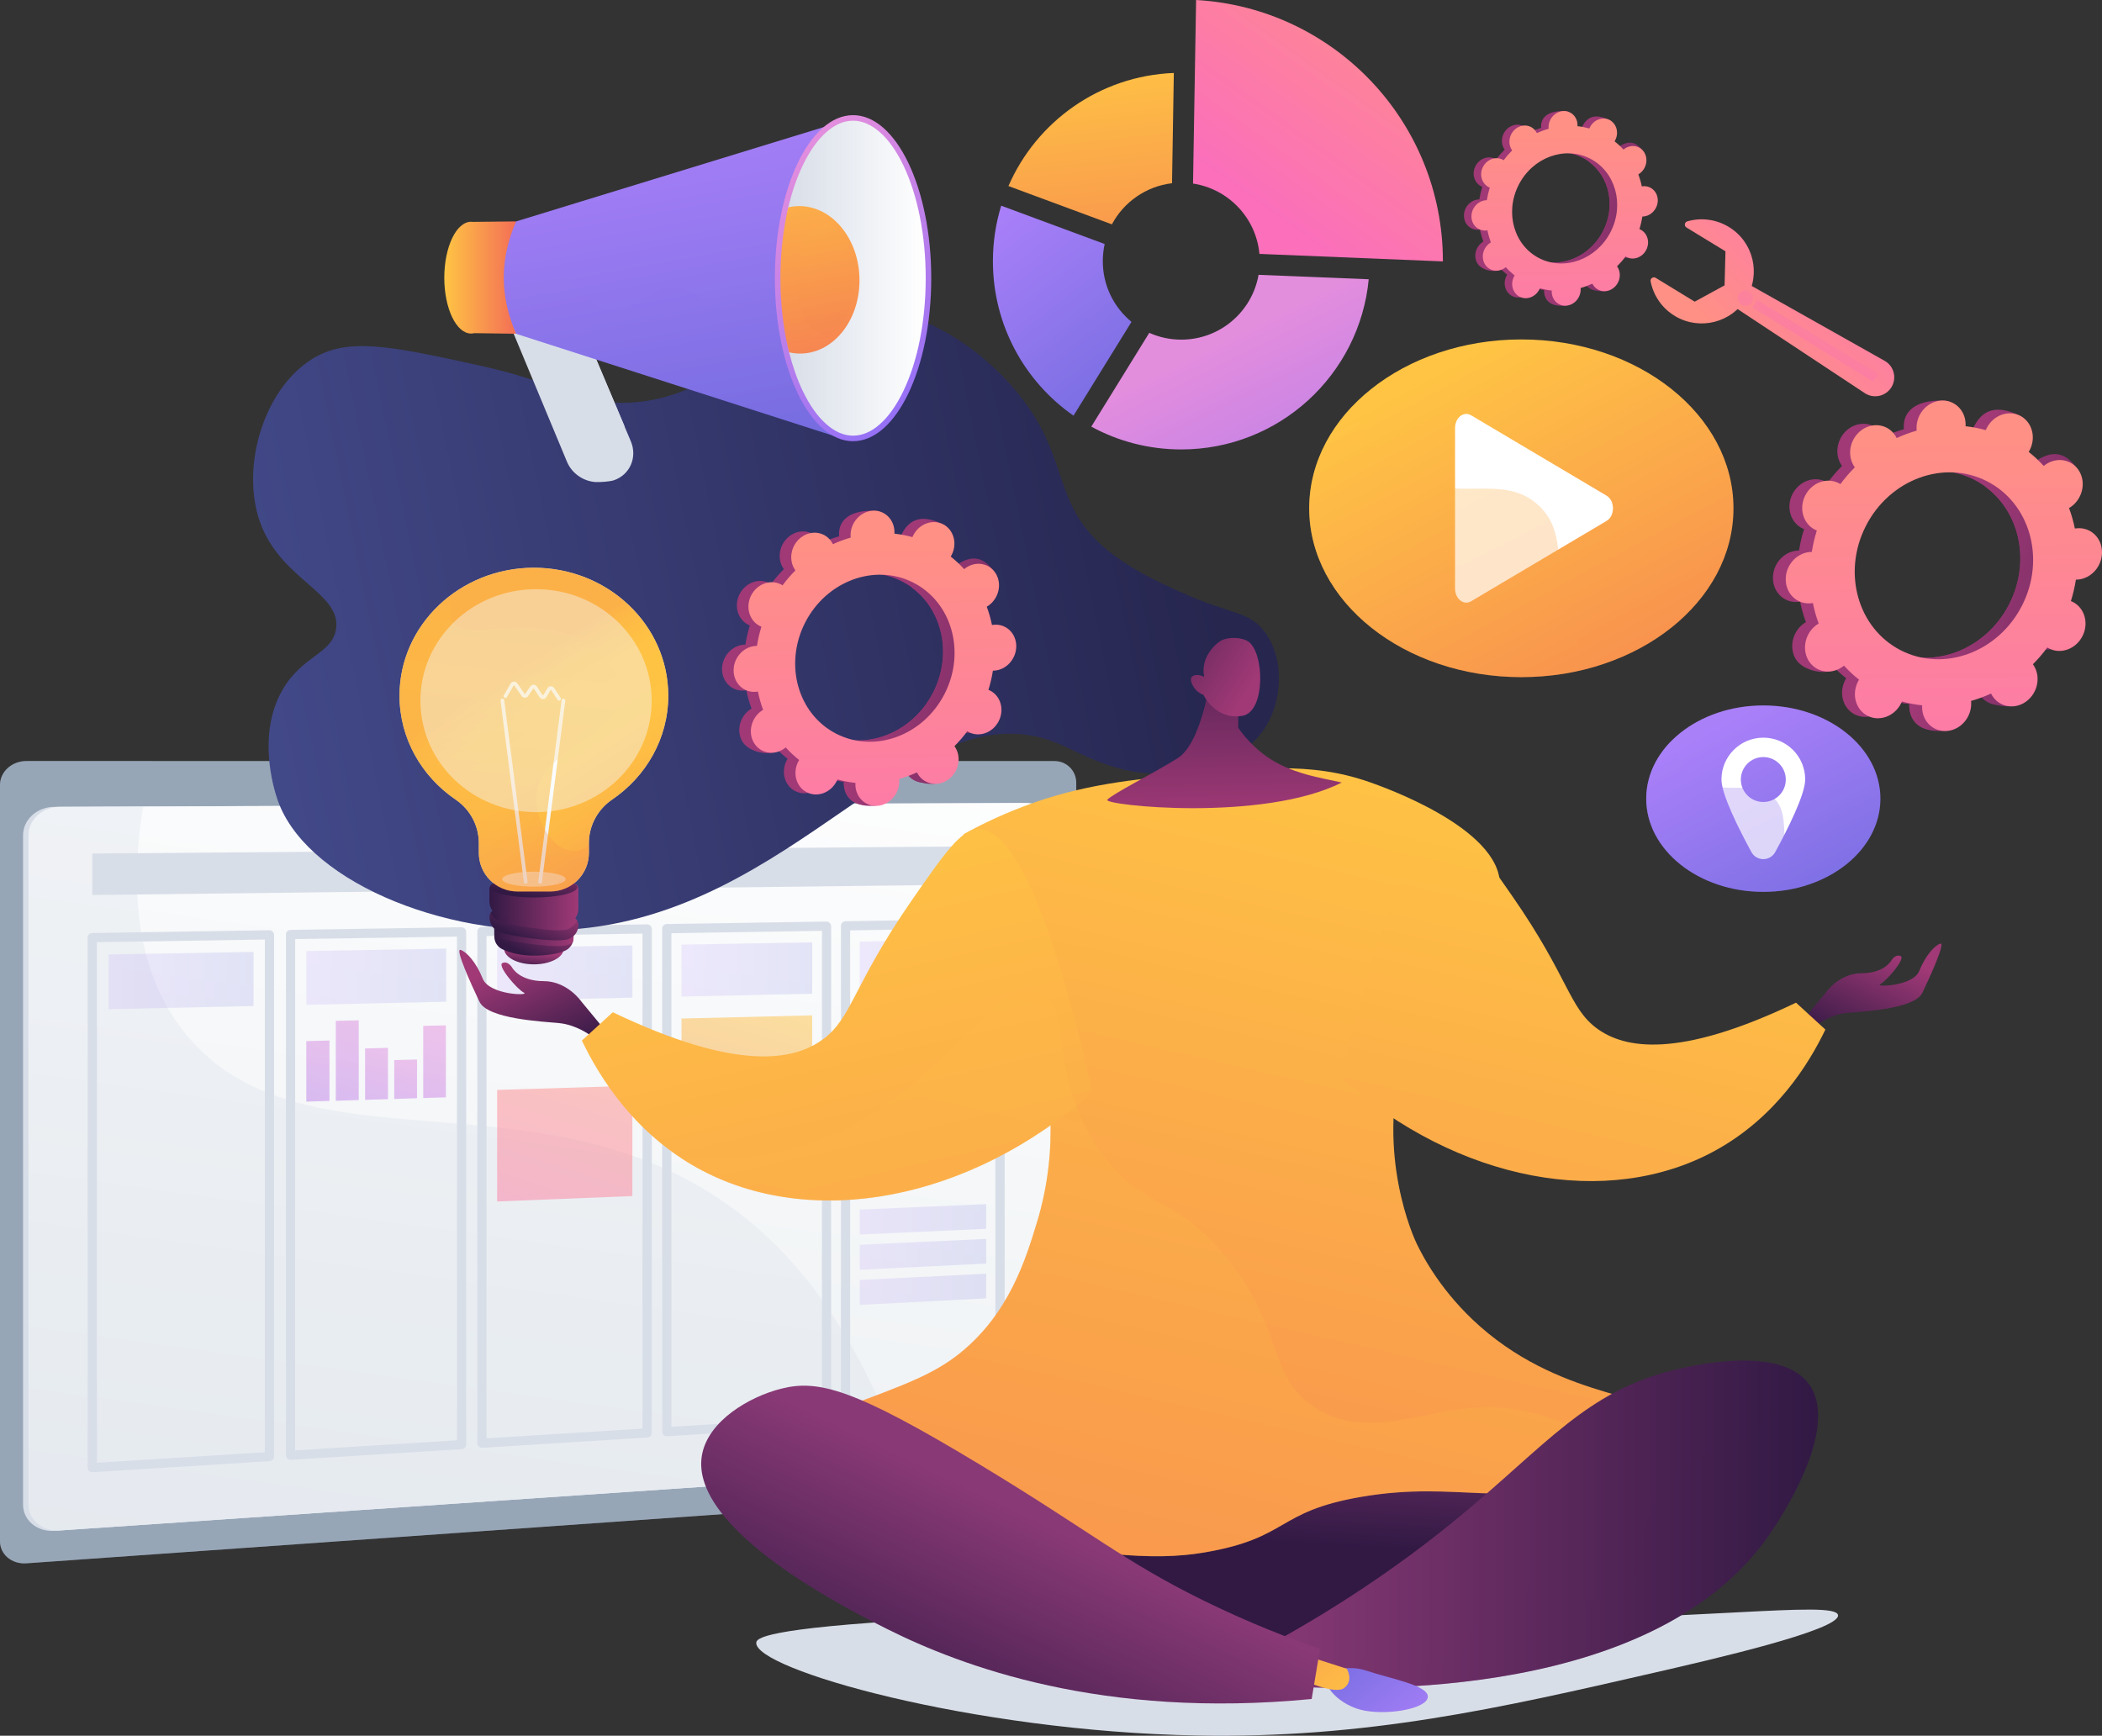 <svg xmlns="http://www.w3.org/2000/svg" xmlns:xlink="http://www.w3.org/1999/xlink" id="Layer_1" x="0px" y="0px" viewBox="0 0 3142.9 2595.6" style="enable-background:new 0 0 3142.9 2595.6;" xml:space="preserve"><rect x="0" y="0" width="3142.9" height="2595.6" fill="#333333" stroke="none"/><style type="text/css">	.st0{fill:#D8DEE8;}	.st1{fill:#97A6B7;}	.st2{opacity:0.3;}	.st3{fill:url(#SVGID_1_);}	.st4{opacity:0.15;fill:url(#SVGID_00000179616701845498452920000009763306188814184333_);enable-background:new    ;}	.st5{opacity:0.15;fill:url(#SVGID_00000030472322065498790860000002103835575921310636_);enable-background:new    ;}	.st6{opacity:0.5;fill:url(#SVGID_00000070817903126003707150000005246001436582205849_);enable-background:new    ;}	.st7{opacity:0.5;fill:url(#SVGID_00000008849449652674423720000015954141483505626005_);enable-background:new    ;}	.st8{opacity:0.5;fill:url(#SVGID_00000012441091075802639840000014132223084574774715_);enable-background:new    ;}	.st9{opacity:0.5;fill:url(#SVGID_00000181772449983294632670000002992684451341118348_);enable-background:new    ;}	.st10{opacity:0.5;fill:url(#SVGID_00000065768083606444894540000012247276793062234045_);enable-background:new    ;}	.st11{opacity:0.15;fill:url(#SVGID_00000096778495221104578360000016496191899114289031_);enable-background:new    ;}	.st12{opacity:0.5;fill:url(#SVGID_00000033338767984025781980000006043727119626047662_);enable-background:new    ;}	.st13{opacity:0.15;fill:url(#SVGID_00000080199911520169212590000018404576071303613585_);enable-background:new    ;}	.st14{opacity:0.5;fill:url(#SVGID_00000008115014165916996110000005301690491842137224_);enable-background:new    ;}	.st15{opacity:0.15;fill:url(#SVGID_00000041285516196046411100000010119109630928739764_);enable-background:new    ;}	.st16{opacity:0.15;fill:url(#SVGID_00000064333718072359489490000005353247432514833553_);enable-background:new    ;}	.st17{opacity:0.15;fill:url(#SVGID_00000013181633117712807150000007894489663627189893_);enable-background:new    ;}	.st18{opacity:0.15;fill:url(#SVGID_00000080890945294669557310000018006426398595395761_);enable-background:new    ;}	.st19{fill:url(#SVGID_00000153692141972737872380000017604706804240293774_);}	.st20{fill:url(#SVGID_00000046325177001479123660000018362794882947395506_);}	.st21{fill:url(#SVGID_00000134218019714241448850000002800229437041971073_);}	.st22{fill:url(#SVGID_00000049924390360184867830000009317294488985664445_);}	.st23{fill:url(#SVGID_00000036942436227437222320000004114373130789311909_);}	.st24{fill:url(#SVGID_00000084490584572698849360000008889930184750966445_);}	.st25{fill:url(#SVGID_00000150090107770977980500000015012433375176921261_);}	.st26{fill:url(#SVGID_00000136388480902475228990000000375543869513182882_);}	.st27{fill:url(#SVGID_00000176747264211051163590000015272782782760683921_);}	.st28{fill:url(#SVGID_00000016051229889149727720000009532241138634331052_);}	.st29{fill:url(#SVGID_00000013902688163949559850000003239701879195449772_);}	.st30{opacity:0.3;fill:url(#SVGID_00000068661379357740671400000001454688810043968140_);enable-background:new    ;}	.st31{fill:url(#SVGID_00000170269899310268634260000010842855855931169942_);}	.st32{fill:url(#SVGID_00000055687992131471208810000011534650477119603103_);}	.st33{fill:url(#SVGID_00000166674269243404752370000002799124552460146816_);}	.st34{fill:url(#SVGID_00000121982528634120953340000008773476867444161163_);}	.st35{fill:url(#SVGID_00000062167643634953108060000007811310025895807877_);}	.st36{fill:url(#SVGID_00000118384290857053066800000017004591945258534076_);}	.st37{fill:url(#SVGID_00000123432878734378161770000015451977163005936777_);}	.st38{fill:#FFFFFF;}	.st39{fill:url(#SVGID_00000155843974097236475310000003768277191805111986_);}	.st40{fill:url(#SVGID_00000137095803888074927470000015451072054839824268_);}	.st41{fill:url(#SVGID_00000110449583464942849850000004603681664973111702_);}	.st42{fill:url(#SVGID_00000005984524325130839920000002843771658618164390_);}	.st43{fill:url(#SVGID_00000144334877212269564920000004927967068929694354_);}	.st44{fill:url(#SVGID_00000088120351260064882170000001297072798695449758_);}	.st45{fill:url(#SVGID_00000178900855701228297720000015540622852823869874_);}	.st46{fill:url(#SVGID_00000096772047503005698510000000734991005791900583_);}	.st47{fill:url(#SVGID_00000085954097234826572950000006535836436271579533_);}	.st48{fill:url(#SVGID_00000050633625404906852880000000723052446261824652_);}	.st49{fill:url(#SVGID_00000024701648076558678420000002088465598527567771_);}	.st50{fill:url(#SVGID_00000100379463820046386880000013874261674597238971_);}	.st51{fill:url(#SVGID_00000065072642037552089290000007827969534830694063_);}	.st52{opacity:0.75;fill:#F4F7FA;enable-background:new    ;}	.st53{fill:url(#SVGID_00000072247749259904140220000001703647586782256256_);}	.st54{fill:url(#SVGID_00000120528990267920607730000001444136916828609975_);}	.st55{fill:url(#SVGID_00000072997043767478338770000010332493588563429818_);}	.st56{fill:url(#SVGID_00000037651769249076588280000015519206272521313209_);}	.st57{fill:url(#SVGID_00000086652068435600584150000014778538342634739857_);}	.st58{fill:url(#SVGID_00000063630015299902157010000017456254034970599052_);}	.st59{fill:url(#SVGID_00000041278748300514832200000005013949657854166715_);}	.st60{fill:url(#SVGID_00000091000423299716444060000001361332103007806643_);}	.st61{opacity:0.5;fill:#F4F7FA;enable-background:new    ;}	.st62{fill:url(#SVGID_00000083797256832113640370000010977360512871651746_);}	.st63{fill:url(#SVGID_00000047761343791142516780000007235710730266204838_);}	.st64{fill:url(#SVGID_00000072262273722018068550000010007011433294905473_);}	.st65{opacity:0.3;fill:url(#SVGID_00000047062307209249316380000009637809576437661568_);enable-background:new    ;}	.st66{opacity:0.44;fill:#F4F7FA;enable-background:new    ;}	.st67{fill:url(#SVGID_00000108284996411014894150000000333925161099017384_);}	.st68{fill:url(#SVGID_00000144337195130200211420000017635046784579062443_);}	.st69{opacity:0.3;fill:url(#SVGID_00000152986814383135183580000015324609119478200998_);enable-background:new    ;}	.st70{opacity:0.3;fill:url(#SVGID_00000052797434434822258210000009777308562096769459_);enable-background:new    ;}	.st71{fill:url(#SVGID_00000060018789067778668900000012887941774685799552_);}	.st72{fill:url(#SVGID_00000165952131491507614100000008807137569963712642_);}	.st73{opacity:0.3;fill:url(#SVGID_00000091733001682547228060000000167860863173193372_);enable-background:new    ;}	.st74{fill:url(#SVGID_00000020395576563795946960000004106761972008829608_);}	.st75{fill:url(#SVGID_00000139278409576256374450000017769785826639945110_);}			.st76{clip-path:url(#SVGID_00000028300376895461697520000009318230061598066602_);fill:url(#SVGID_00000183229318149859839240000009014869347928531875_);}			.st77{opacity:0.3;clip-path:url(#SVGID_00000160904258259539867010000008822558038234221441_);fill:url(#SVGID_00000153690993983262383640000013154643399985022853_);enable-background:new    ;}</style><g id="Background"></g><g id="Illustration">	<g>		<path class="st0" d="M1384.4,2421.5c-243.7,13.4-253,28.8-253.6,34.8c-4,39.5,321.8,132.7,658.4,139   c254.2,4.8,454.1-41.1,685-94.1c84.6-19.4,277.2-63.6,274-85.9c-3.3-23.4-218.6,10.4-591,8.2   C1891.2,2422,1720.3,2403.1,1384.4,2421.5z"></path>		<g>			<path class="st1" d="M1576.9,1138.1H39.4c-21.7,0-39.4,16-39.4,35.8v1130.9c0,19.8,17.7,34.5,39.4,33l1537.4-108.6    c17.9-1.3,32.4-16.8,32.4-34.7v-1024C1609.3,1152.6,1594.8,1138.1,1576.9,1138.1z"></path>			<g class="st2">				<path class="st1" d="M1029.5,1765.1C757,1618.7,445.3,1741,282.7,1552.2c-99.6-115.7-86.6-282.6-54.7-414.1H39.4     c-21.7,0-39.4,16-39.4,35.8v1130.9c0,19.7,17.7,34.5,39.4,33l1328.5-93.8C1284.6,1957.2,1148.5,1829,1029.5,1765.1z"></path>			</g>			<path class="st0" d="M1528.9,2190.9L81,2289.2c-25.6,1.7-46.5-15.8-46.5-39.1v-1001c0-23.3,20.8-42.4,46.5-42.5l1447.9-5.9    c21.4-0.1,38.7,17.1,38.7,38.3v910.7C1567.5,2171,1550.3,2189.4,1528.9,2190.9z"></path>							<linearGradient id="SVGID_1_" gradientUnits="userSpaceOnUse" x1="710.48" y1="450.442" x2="912.479" y2="1904.826" gradientTransform="matrix(1 0 0 -1 0 2854.675)">				<stop offset="3.597120e-03" style="stop-color:#EBEFF2"></stop>				<stop offset="1" style="stop-color:#FFFFFF"></stop>			</linearGradient>			<path class="st3" d="M1535.6,2190.4L89,2288.7c-25.6,1.7-46.4-15.8-46.4-39.1V1249c0-23.3,20.8-42.3,46.4-42.4l1446.6-5.8    c21.4-0.1,38.6,17.1,38.6,38.3v910.3C1574.2,2170.6,1557,2189,1535.6,2190.4z"></path>			<polygon class="st0" points="1494.4,1322.3 138,1338.4 138,1276.4 1494.4,1265.3    "></polygon>			<g class="st2">				<path class="st0" d="M1029.5,1765.1C757,1618.7,445.3,1741,282.7,1552.2c-83-96.4-87.8-228.6-68.6-346.1l-129.8,0.5     c-23,0.1-41.7,17.2-41.7,38.1v1009.2c0,21,18.7,36.7,41.7,35.1l1270.9-86.3C1271.3,1944.8,1142.7,1825.9,1029.5,1765.1z"></path>			</g>			<path class="st0" d="M138,2201.6c-1.7,0-3.4-0.7-4.7-1.9c-1.4-1.3-2.2-3.1-2.2-5v-792.6c0-3.8,3-6.8,6.8-6.9l264.9-4.1    c1.8,0,3.6,0.7,4.9,2c1.3,1.3,2.1,3.1,2.1,4.9v780.1c0,3.6-2.8,6.6-6.4,6.9l-264.9,16.6C138.3,2201.6,138.1,2201.6,138,2201.6z     M144.9,1408.9v778.5l251.1-15.7V1405L144.9,1408.9z M402.9,2178.2L402.9,2178.2L402.9,2178.2z"></path>			<path class="st0" d="M434.4,2183.1c-1.7,0-3.4-0.7-4.7-1.9c-1.4-1.3-2.2-3.1-2.2-5v-778.7c0-3.8,3-6.8,6.8-6.9l255.7-4    c1.9,0,3.6,0.7,4.9,2c1.3,1.3,2.1,3.1,2.1,4.9v766.7c0,3.6-2.8,6.6-6.4,6.9l-255.7,16C434.7,2183.1,434.5,2183.1,434.4,2183.1z     M441.3,1404.3v764.6l242-15.1v-753.2L441.3,1404.3z M690.1,2160.2L690.1,2160.2L690.1,2160.2z"></path>			<path class="st0" d="M720.6,2165.2c-1.7,0-3.4-0.7-4.7-1.9c-1.4-1.3-2.2-3.1-2.2-5v-765.2c0-3.8,3-6.8,6.8-6.9l247.1-3.9    c1.8,0,3.6,0.7,4.9,2s2.1,3.1,2.1,4.9v753.6c0,3.6-2.8,6.6-6.4,6.9L721,2165.1C720.8,2165.2,720.7,2165.2,720.6,2165.2z     M727.4,1399.8v751.1l233.3-14.6v-740.2L727.4,1399.8z M967.6,2142.8L967.6,2142.8L967.6,2142.8z"></path>			<path class="st0" d="M997,2147.9c-1.7,0-3.4-0.7-4.7-1.9c-1.4-1.3-2.2-3.1-2.2-5v-752.3c0-3.8,3-6.8,6.8-6.9l238.8-3.7    c1.8,0,3.6,0.7,4.9,2s2.1,3.1,2.1,4.9v741c0,3.6-2.8,6.6-6.4,6.9l-238.8,14.9C997.3,2147.9,997.2,2147.9,997,2147.9z     M1003.9,1395.5v738.2l225.1-14.1V1392L1003.9,1395.5z M1235.8,2126L1235.8,2126L1235.8,2126z"></path>			<path class="st0" d="M1264.3,2131.1c-1.7,0-3.4-0.7-4.7-1.9c-1.4-1.3-2.2-3.1-2.2-5v-739.7c0-3.8,3-6.8,6.8-6.9l231-3.6    c1.9,0,3.6,0.7,4.9,2s2.1,3.1,2.1,4.9v728.9c0,3.6-2.8,6.6-6.4,6.9l-231,14.5C1264.5,2131.1,1264.4,2131.1,1264.3,2131.1z     M1271.1,1391.3v725.6l217.2-13.6v-715.4L1271.1,1391.3z M1495.2,2109.8L1495.2,2109.8L1495.2,2109.8z"></path>							<linearGradient id="SVGID_00000091730306459919688160000003022012817744907961_" gradientUnits="userSpaceOnUse" x1="162.4" y1="1388.376" x2="379.1" y2="1388.376" gradientTransform="matrix(1 0 0 -1 0 2854.675)">				<stop offset="0" style="stop-color:#AA80F9"></stop>				<stop offset="0.996" style="stop-color:#6165D7"></stop>			</linearGradient>							<polygon style="opacity:0.15;fill:url(#SVGID_00000091730306459919688160000003022012817744907961_);enable-background:new    ;" points="    379.1,1504.4 162.4,1509.1 162.4,1427.3 379.1,1423.5    "></polygon>							<linearGradient id="SVGID_00000032626944067389360270000009844730876949621395_" gradientUnits="userSpaceOnUse" x1="458" y1="1394.076" x2="667.2" y2="1394.076" gradientTransform="matrix(1 0 0 -1 0 2854.675)">				<stop offset="0" style="stop-color:#AA80F9"></stop>				<stop offset="0.996" style="stop-color:#6165D7"></stop>			</linearGradient>							<polygon style="opacity:0.15;fill:url(#SVGID_00000032626944067389360270000009844730876949621395_);enable-background:new    ;" points="    667.2,1498 458,1502.6 458,1422.2 667.2,1418.6    "></polygon>			<g>									<linearGradient id="SVGID_00000005951562194884994760000008378388742215948459_" gradientUnits="userSpaceOnUse" x1="502.091" y1="1346.842" x2="421.348" y2="1064.242" gradientTransform="matrix(1 0 0 -1 0 2854.675)">					<stop offset="3.597120e-03" style="stop-color:#E38DDD"></stop>					<stop offset="1" style="stop-color:#9571F6"></stop>				</linearGradient>									<polygon style="opacity:0.5;fill:url(#SVGID_00000005951562194884994760000008378388742215948459_);enable-background:new    ;" points="     492.6,1646.3 458,1647.4 458,1556.9 492.6,1556     "></polygon>									<linearGradient id="SVGID_00000155106478888981551730000000752213071506319288_" gradientUnits="userSpaceOnUse" x1="549.182" y1="1373.637" x2="445.437" y2="1010.529" gradientTransform="matrix(1 0 0 -1 0 2854.675)">					<stop offset="3.597120e-03" style="stop-color:#E38DDD"></stop>					<stop offset="1" style="stop-color:#9571F6"></stop>				</linearGradient>									<polygon style="opacity:0.5;fill:url(#SVGID_00000155106478888981551730000000752213071506319288_);enable-background:new    ;" points="     536.4,1645 502.1,1646.1 502.1,1526.6 536.4,1525.8     "></polygon>									<linearGradient id="SVGID_00000028308323424228055040000010483946524505811850_" gradientUnits="userSpaceOnUse" x1="580.096" y1="1308.71" x2="510.361" y2="1064.64" gradientTransform="matrix(1 0 0 -1 0 2854.675)">					<stop offset="3.597120e-03" style="stop-color:#E38DDD"></stop>					<stop offset="1" style="stop-color:#9571F6"></stop>				</linearGradient>									<polygon style="opacity:0.5;fill:url(#SVGID_00000028308323424228055040000010483946524505811850_);enable-background:new    ;" points="     580.1,1643.7 545.9,1644.7 545.9,1567.9 580.1,1567     "></polygon>									<linearGradient id="SVGID_00000078762792583190128050000000957262618181556362_" gradientUnits="userSpaceOnUse" x1="617.56" y1="1279.584" x2="562.743" y2="1087.726" gradientTransform="matrix(1 0 0 -1 0 2854.675)">					<stop offset="3.597120e-03" style="stop-color:#E38DDD"></stop>					<stop offset="1" style="stop-color:#9571F6"></stop>				</linearGradient>									<polygon style="opacity:0.5;fill:url(#SVGID_00000078762792583190128050000000957262618181556362_);enable-background:new    ;" points="     623.5,1642.3 589.5,1643.4 589.5,1585.3 623.5,1584.4     "></polygon>									<linearGradient id="SVGID_00000033347145563816849020000004439067382251135401_" gradientUnits="userSpaceOnUse" x1="664.717" y1="1319.509" x2="570.243" y2="988.851" gradientTransform="matrix(1 0 0 -1 0 2854.675)">					<stop offset="3.597120e-03" style="stop-color:#E38DDD"></stop>					<stop offset="1" style="stop-color:#9571F6"></stop>				</linearGradient>									<polygon style="opacity:0.5;fill:url(#SVGID_00000033347145563816849020000004439067382251135401_);enable-background:new    ;" points="     666.7,1641 632.8,1642 632.8,1534.1 666.7,1533.3     "></polygon>			</g>							<linearGradient id="SVGID_00000086685934421869065900000009059578427979498417_" gradientUnits="userSpaceOnUse" x1="743.3" y1="1399.626" x2="945.5" y2="1399.626" gradientTransform="matrix(1 0 0 -1 0 2854.675)">				<stop offset="0" style="stop-color:#AA80F9"></stop>				<stop offset="0.996" style="stop-color:#6165D7"></stop>			</linearGradient>							<polygon style="opacity:0.15;fill:url(#SVGID_00000086685934421869065900000009059578427979498417_);enable-background:new    ;" points="    945.5,1491.9 743.3,1496.3 743.3,1417.3 945.5,1413.8    "></polygon>							<linearGradient id="SVGID_00000010283545156198853740000012848681894175690394_" gradientUnits="userSpaceOnUse" x1="880.759" y1="1259.176" x2="753.076" y2="859.712" gradientTransform="matrix(1 0 0 -1 0 2854.675)">				<stop offset="0" style="stop-color:#FF9085"></stop>				<stop offset="1" style="stop-color:#FB6FBB"></stop>			</linearGradient>							<polygon style="opacity:0.5;fill:url(#SVGID_00000010283545156198853740000012848681894175690394_);enable-background:new    ;" points="    945.5,1788.6 743.3,1796.7 743.3,1629.9 945.5,1623.7    "></polygon>							<linearGradient id="SVGID_00000165929619571464631070000003375585582999281595_" gradientUnits="userSpaceOnUse" x1="1019" y1="1404.926" x2="1214.4" y2="1404.926" gradientTransform="matrix(1 0 0 -1 0 2854.675)">				<stop offset="0" style="stop-color:#AA80F9"></stop>				<stop offset="0.996" style="stop-color:#6165D7"></stop>			</linearGradient>							<polygon style="opacity:0.15;fill:url(#SVGID_00000165929619571464631070000003375585582999281595_);enable-background:new    ;" points="    1214.4,1486 1019,1490.3 1019,1412.6 1214.4,1409.2    "></polygon>							<linearGradient id="SVGID_00000139974806207016632970000006137519154603484288_" gradientUnits="userSpaceOnUse" x1="1138.216" y1="1359.772" x2="1001.665" y2="887.304" gradientTransform="matrix(1 0 0 -1 0 2854.675)">				<stop offset="0" style="stop-color:#FFC444"></stop>				<stop offset="0.996" style="stop-color:#F36F56"></stop>			</linearGradient>							<polygon style="opacity:0.5;fill:url(#SVGID_00000139974806207016632970000006137519154603484288_);enable-background:new    ;" points="    1214.4,1615.6 1019,1621.5 1019,1523.1 1214.4,1518.4    "></polygon>							<linearGradient id="SVGID_00000101790962842402823150000008354271051266838972_" gradientUnits="userSpaceOnUse" x1="1285.5" y1="1410.076" x2="1474.5" y2="1410.076" gradientTransform="matrix(1 0 0 -1 0 2854.675)">				<stop offset="0" style="stop-color:#AA80F9"></stop>				<stop offset="0.996" style="stop-color:#6165D7"></stop>			</linearGradient>							<polygon style="opacity:0.15;fill:url(#SVGID_00000101790962842402823150000008354271051266838972_);enable-background:new    ;" points="    1474.5,1480.3 1285.5,1484.4 1285.5,1408 1474.5,1404.8    "></polygon>							<linearGradient id="SVGID_00000164509420911641666470000003629153744307877766_" gradientUnits="userSpaceOnUse" x1="1285.5" y1="1031.276" x2="1474.5" y2="1031.276" gradientTransform="matrix(1 0 0 -1 0 2854.675)">				<stop offset="0" style="stop-color:#AA80F9"></stop>				<stop offset="0.996" style="stop-color:#6165D7"></stop>			</linearGradient>							<polygon style="opacity:0.15;fill:url(#SVGID_00000164509420911641666470000003629153744307877766_);enable-background:new    ;" points="    1474.5,1837.6 1285.5,1846.1 1285.5,1808.8 1474.5,1800.7    "></polygon>							<linearGradient id="SVGID_00000172428017550333304580000004513388717591757196_" gradientUnits="userSpaceOnUse" x1="1285.5" y1="978.926" x2="1474.5" y2="978.926" gradientTransform="matrix(1 0 0 -1 0 2854.675)">				<stop offset="0" style="stop-color:#AA80F9"></stop>				<stop offset="0.996" style="stop-color:#6165D7"></stop>			</linearGradient>							<polygon style="opacity:0.15;fill:url(#SVGID_00000172428017550333304580000004513388717591757196_);enable-background:new    ;" points="    1474.5,1889.6 1285.5,1898.8 1285.5,1861.4 1474.5,1852.7    "></polygon>							<linearGradient id="SVGID_00000110456377620819418780000014936422634251771571_" gradientUnits="userSpaceOnUse" x1="1285.5" y1="926.626" x2="1474.5" y2="926.626" gradientTransform="matrix(1 0 0 -1 0 2854.675)">				<stop offset="0" style="stop-color:#AA80F9"></stop>				<stop offset="0.996" style="stop-color:#6165D7"></stop>			</linearGradient>							<polygon style="opacity:0.15;fill:url(#SVGID_00000110456377620819418780000014936422634251771571_);enable-background:new    ;" points="    1474.5,1941.6 1285.5,1951.4 1285.5,1914.1 1474.5,1904.7    "></polygon>		</g>		<g>							<linearGradient id="SVGID_00000034803627346329078160000002021075270951466942_" gradientUnits="userSpaceOnUse" x1="1920.576" y1="827.953" x2="1906.312" y2="546.231" gradientTransform="matrix(1 0 0 -1 0 2854.675)">				<stop offset="0" style="stop-color:#893976"></stop>				<stop offset="1" style="stop-color:#311944"></stop>			</linearGradient>			<polygon style="fill:url(#SVGID_00000034803627346329078160000002021075270951466942_);" points="1905.5,2243 2571,2076.5     2604.3,2238.2 1995.1,2519.4 1512.7,2400.2 1221.7,2114.5    "></polygon>							<linearGradient id="SVGID_00000036972676470432845430000013296041185232580489_" gradientUnits="userSpaceOnUse" x1="304.07" y1="1819.941" x2="1792.476" y2="2124.562" gradientTransform="matrix(1 0 0 -1 0 2854.675)">				<stop offset="0" style="stop-color:#444B8C"></stop>				<stop offset="0.996" style="stop-color:#26264F"></stop>			</linearGradient>			<path style="fill:url(#SVGID_00000036972676470432845430000013296041185232580489_);" d="M1576.9,1109.8    c38.8,15,93.7,53.3,174.6,46.3c24.3-2.1,110.6-9.5,145.8-78c20.9-40.7,20.9-97.3-6.7-133.7c-23.6-31.1-50.2-24.8-127-59.7    c-29.9-13.6-78-35.4-114.7-67.9c-62.9-55.7-56.3-110.8-93.6-179.4c-45.9-84.2-142.8-160.7-236.1-174.7    c-165.7-24.9-230.9,160.4-421.9,137.8c-62.6-7.4-59.3-27.7-186.9-55.4c-127.8-27.7-191.7-41.5-245-7.4    c-74,47.3-107.6,168.4-73.8,250.4c33,80.1,118.3,99.6,110.9,152.2c-5.3,37.4-50.1,39.5-80,91.1c-38.5,66.6-12.9,147.9-8.7,161    c38.4,121.9,246.4,209.9,435.9,197.8C1191.5,1368.6,1365.9,1028.1,1576.9,1109.8z"></path>							<linearGradient id="SVGID_00000029741930425445119170000016105696326896087940_" gradientUnits="userSpaceOnUse" x1="2036.735" y1="1730.599" x2="1568.376" y2="-298.963" gradientTransform="matrix(1 0 0 -1 0 2854.675)">				<stop offset="0" style="stop-color:#FFC444"></stop>				<stop offset="0.996" style="stop-color:#F36F56"></stop>			</linearGradient>			<path style="fill:url(#SVGID_00000029741930425445119170000016105696326896087940_);" d="M2242.7,1322.8    c-0.1-85.6-178.7-147.5-195.2-153.3c-88.1-30.6-165.1-22.2-318.7-6.8c-81,8.1-140.7,21.1-201.4,44.4    c-36.5,14-65.9,28.9-86.8,40.5c74.1,119.8,102.2,228.7,114.2,295.8c13.4,75.2,30.2,170.9-4.4,284.7    c-16.4,54-41.3,136-114.9,195.3c-38.9,31.3-81.9,47.3-167.8,79.1c-101.3,37.5-164.2,47.9-163.7,68.2c0.6,25.9,103.5,47,99.9,63.1    c-0.3,1.2-1,1.3-1.1,2.2c-1.4,11.3,114.2,38.9,260.4,60.9c170.9,25.7,256.3,38.6,338,24.6c127.3-21.8,105.9-61,233.5-83    c148.5-25.6,215.9,20.9,350.3-30.7c22.6-8.7,113.2-43.6,110.6-79.9c-3.2-44.8-152.6-29.5-282.7-144.4    c-57.3-50.6-85-103.7-94.6-123.6c-12.4-25.8-64.4-158.9-12.2-303.8c1.7-4.7,4.3-9.1,8.8-18.1    C2189.8,1387.8,2242.8,1369.4,2242.7,1322.8z"></path>							<linearGradient id="SVGID_00000134931116283615565030000009611227232710559671_" gradientUnits="userSpaceOnUse" x1="1824.095" y1="1991.368" x2="1831.637" y2="1633.125" gradientTransform="matrix(1 0 0 -1 0 2854.675)">				<stop offset="0" style="stop-color:#311944"></stop>				<stop offset="1" style="stop-color:#A03976"></stop>			</linearGradient>			<path style="fill:url(#SVGID_00000134931116283615565030000009611227232710559671_);" d="M1810.6,1009.3    c0,0-12.7,101.6-50.2,124.8c-37.5,23.3-98.1,53.7-104.8,61.9c-6.7,8.2,232.2,33.9,350.6-25.8l0,0c-39-8.1-49.6-11.1-49.6-11.1    c-10.6-3-30.3-8.6-50.1-19.8c-13.5-7.7-35.2-22.7-55.1-51l0.4-56.2L1810.6,1009.3z"></path>							<linearGradient id="SVGID_00000121969045498845922650000013107395908404061110_" gradientUnits="userSpaceOnUse" x1="2368.961" y1="2313.389" x2="2213.935" y2="2121.244" gradientTransform="matrix(-0.945 0.326 -0.326 -0.945 4651.796 2310.054)">				<stop offset="0" style="stop-color:#311944"></stop>				<stop offset="1" style="stop-color:#A03976"></stop>			</linearGradient>			<path style="fill:url(#SVGID_00000121969045498845922650000013107395908404061110_);" d="M1799.4,1039.1c0,0,17.4,37.7,57.7,31.5    c36.1-5.6,33.4-96.5,8.7-111.7c-8.2-5.1-24.9-6.9-37.2-2.3c-8.6,3.3-34.3,24.7-28.2,55.6c-8-4.2-15.9-3.4-18.7,0.4    c-3.4,4.9,2.3,13.6,3.6,15.5C1789.9,1035,1796.4,1038,1799.4,1039.1z"></path>							<linearGradient id="SVGID_00000095302810440165955430000017438511924422495152_" gradientUnits="userSpaceOnUse" x1="2756.02" y1="1285.281" x2="2824.404" y2="1430.208" gradientTransform="matrix(1 0 0 -1 0 2854.675)">				<stop offset="0" style="stop-color:#311944"></stop>				<stop offset="1" style="stop-color:#A03976"></stop>			</linearGradient>			<path style="fill:url(#SVGID_00000095302810440165955430000017438511924422495152_);" d="M2729.8,1484.5c0,0,19.8-29.1,53.6-29.1    s44.3-18.7,44.3-18.7s5.8-10.5,14-7s-21,37.3-30.3,42s49,3.5,58.3-19.8s23.3-38.5,31.5-40.8s-15.2,49-26.8,73.4    c-11.7,24.5-88.6,28-113.1,30.3s-44.3,17.5-44.3,17.5l-15.2-14L2729.8,1484.5z"></path>							<linearGradient id="SVGID_00000137110623303460612170000006085301296078071424_" gradientUnits="userSpaceOnUse" x1="2448.476" y1="1629.668" x2="2004.36" y2="-294.834" gradientTransform="matrix(1 0 0 -1 0 2854.675)">				<stop offset="0" style="stop-color:#FFC444"></stop>				<stop offset="0.996" style="stop-color:#F36F56"></stop>			</linearGradient>			<path style="fill:url(#SVGID_00000137110623303460612170000006085301296078071424_);" d="M2685.4,1499.4    c14.6,13.4,29.2,26.8,43.9,40.2c-24.7,51.5-73.9,131.1-164.5,180.9c-160.5,88.3-385,46.8-559.2-107.8    c68.5-300.5,122.9-373.5,162.6-372.8c23.3,0.4,46.9,33.8,93.2,100.5c84.1,121.3,84.5,166.6,126.1,197.4    C2428.4,1568,2508.9,1584,2685.4,1499.4z"></path>							<linearGradient id="SVGID_00000068646257704368191140000017241944699084894902_" gradientUnits="userSpaceOnUse" x1="3565.26" y1="1267.146" x2="3637.406" y2="1420.047" gradientTransform="matrix(-1 0 0 -1 4407 2854.675)">				<stop offset="0" style="stop-color:#311944"></stop>				<stop offset="1" style="stop-color:#A03976"></stop>			</linearGradient>			<path style="fill:url(#SVGID_00000068646257704368191140000017241944699084894902_);" d="M869.4,1497.9c0,0-20.9-30.7-56.6-30.7    s-46.7-19.7-46.7-19.7s-6.1-11.1-14.8-7.4c-8.6,3.7,22.1,39.4,32,44.3c9.8,4.9-51.7,3.7-61.5-20.9c-9.8-24.6-24.6-40.6-33.2-43    c-8.6-2.4,16,51.7,28.3,77.5s93.5,29.5,119.3,32s46.7,18.4,46.7,18.4l16-14.8L869.4,1497.9z"></path>							<linearGradient id="SVGID_00000128444869325740413900000014489296925970505893_" gradientUnits="userSpaceOnUse" x1="3240.736" y1="1630.496" x2="2772.188" y2="-399.883" gradientTransform="matrix(-1 0 0 -1 4407 2854.675)">				<stop offset="0" style="stop-color:#FFC444"></stop>				<stop offset="0.996" style="stop-color:#F36F56"></stop>			</linearGradient>			<path style="fill:url(#SVGID_00000128444869325740413900000014489296925970505893_);" d="M916.3,1513.7    c-15.4,14.1-30.8,28.3-46.3,42.4c26.1,54.3,77.9,138.3,173.5,190.9c169.3,93.1,406.2,49.4,590-113.8    c-72.3-317-129.6-394-171.6-393.3c-24.6,0.4-49.5,35.6-98.3,106c-88.7,127.9-89.2,175.8-133,208.2    C1187.4,1586.1,1102.4,1602.9,916.3,1513.7z"></path>			<g class="st2">									<linearGradient id="SVGID_00000181048342993651867060000018050743841154459020_" gradientUnits="userSpaceOnUse" x1="1962.242" y1="1911.941" x2="809.96" y2="-3081.287" gradientTransform="matrix(1 0 0 -1 0 2854.675)">					<stop offset="0" style="stop-color:#FFC444"></stop>					<stop offset="0.996" style="stop-color:#F36F56"></stop>				</linearGradient>				<path style="fill:url(#SVGID_00000181048342993651867060000018050743841154459020_);" d="M2212.8,2104.6     c-86.5,3.7-169.6,50.1-246.8,0c-73.4-47.7-45.2-120.4-135-227.5c-77.8-92.8-124.3-68.6-185.1-154.2     c-81.4-114.7-40.8-218.9-92.5-239.1c-62.7-24.4-133.3,124.1-281.5,200.5c-82.4,42.5-170.3,53.2-252.2,48.4     c7.6,5,15.5,9.8,23.8,14.3c150.6,82.8,354.7,57.4,527.3-64.1c0.5,44.5-4.5,93-20.4,145.3c-16.4,54-41.3,136-114.9,195.3     c-38.9,31.3-81.9,47.3-167.8,79.1c-101.3,37.5-164.2,47.9-163.7,68.2c0.6,25.9,103.5,47,99.9,63.1c-0.3,1.2-1,1.3-1.1,2.2     c-1.4,11.3,114.2,38.9,260.4,60.9c170.9,25.7,256.3,38.6,338,24.6c127.3-21.8,105.9-61,233.5-83     c148.5-25.6,215.9,20.9,350.3-30.7c9.2-3.5,29.7-11.4,50.6-22C2348.1,2120.2,2273.8,2102,2212.8,2104.6z"></path>			</g>			<g>									<linearGradient id="SVGID_00000144313668192469356420000001234257703910141599_" gradientUnits="userSpaceOnUse" x1="1884.6" y1="575.179" x2="2718.421" y2="575.179" gradientTransform="matrix(1 0 0 -1 0 2854.675)">					<stop offset="0" style="stop-color:#893976"></stop>					<stop offset="1" style="stop-color:#311944"></stop>				</linearGradient>				<path style="fill:url(#SVGID_00000144313668192469356420000001234257703910141599_);" d="M1884.6,2466.8     c132.3-70.9,229.9-143.1,296.3-197.7c130.5-107.4,190.3-188.4,322.4-220.5c23.6-5.7,158.1-38.3,201.5,21.4     c48,66.1-45.4,204.4-56.7,221.2c-168.7,249.8-598.4,238.1-733.2,230C1904.7,2503,1894.7,2484.9,1884.6,2466.8z"></path>									<linearGradient id="SVGID_00000058579221930397399140000014645813428025765524_" gradientUnits="userSpaceOnUse" x1="1884.614" y1="573.231" x2="2718.377" y2="573.231" gradientTransform="matrix(1 0 0 -1 0 2854.675)">					<stop offset="0" style="stop-color:#893976"></stop>					<stop offset="1" style="stop-color:#311944"></stop>				</linearGradient>									<path style="opacity:0.3;fill:url(#SVGID_00000058579221930397399140000014645813428025765524_);enable-background:new    ;" d="     M2704.7,2070c-12.7-17.5-33.2-26.9-56.4-31.5c7.7,26.7,8.4,51.8-1.2,73.7c-26.4,59.9-104.4,41.4-159.3,111.7     c-53.9,69-16.6,135.6-64.2,164c-54.6,32.6-122.2-43.6-180.7-7.1c-39.7,24.8-27.4,71.8-73.7,97.5c-32,17.7-63.4,9.3-99.9,4.8     c-41.8-5.3-99.1-6.4-170.9,8.6c5.5,9.8,10.9,19.6,16.4,29.5c134.8,8.1,564.5,19.8,733.2-230     C2659.4,2274.4,2752.8,2136.1,2704.7,2070z"></path>									<linearGradient id="SVGID_00000151512704755232069840000015429613696605211058_" gradientUnits="userSpaceOnUse" x1="2120.677" y1="250.769" x2="1960.203" y2="450.47" gradientTransform="matrix(1 0 0 -1 0 2854.675)">					<stop offset="0" style="stop-color:#AA80F9"></stop>					<stop offset="0.996" style="stop-color:#6165D7"></stop>				</linearGradient>				<path style="fill:url(#SVGID_00000151512704755232069840000015429613696605211058_);" d="M1984.6,2504.1c0,0,24.2-17.4,59.4-5.5     c35.2,11.8,91,21.4,90.9,38.6c-0.1,17.2-56,28-94.6,20.9C2003.4,2551.3,1974.4,2519.2,1984.6,2504.1z"></path>									<linearGradient id="SVGID_00000145030806902170282730000018387428286135128967_" gradientUnits="userSpaceOnUse" x1="2022.204" y1="298.232" x2="1801.102" y2="576.391" gradientTransform="matrix(1 0 0 -1 0 2854.675)">					<stop offset="0" style="stop-color:#FFC444"></stop>					<stop offset="0.996" style="stop-color:#F36F56"></stop>				</linearGradient>				<path style="fill:url(#SVGID_00000145030806902170282730000018387428286135128967_);" d="M1949.1,2474.7l64.7,20.8     c0,0,10.5,17.5-3.7,28.6s-63.5-12.4-63.5-12.4L1949.1,2474.7z"></path>									<linearGradient id="SVGID_00000011719655454714492820000012654391731643808928_" gradientUnits="userSpaceOnUse" x1="1546.201" y1="584.551" x2="1362.489" y2="202.429" gradientTransform="matrix(1 0 0 -1 0 2854.675)">					<stop offset="0" style="stop-color:#893976"></stop>					<stop offset="1" style="stop-color:#311944"></stop>				</linearGradient>				<path style="fill:url(#SVGID_00000011719655454714492820000012654391731643808928_);" d="M1049.5,2176.4     c-19.1,111.3,221,231.6,276,259.2c112,56.2,322.9,135.4,635.7,105.1c4.2-25,8.3-49.9,12.5-74.9     c-41.3-14.2-102.6-37.2-173.7-72.1c-121.3-59.7-167.4-102.3-335.7-204c-186.3-112.6-240.5-127.1-296-113.1     C1120.9,2088.4,1058.3,2124.7,1049.5,2176.4z"></path>			</g>		</g>		<g>							<linearGradient id="SVGID_00000171682097199609740400000011692551488825685384_" gradientUnits="userSpaceOnUse" x1="3473.691" y1="1846.989" x2="2918.693" y2="2004.042" gradientTransform="matrix(1 0 0 -1 0 2854.675)">				<stop offset="0" style="stop-color:#311944"></stop>				<stop offset="1" style="stop-color:#A03976"></stop>			</linearGradient>			<path style="fill:url(#SVGID_00000171682097199609740400000011692551488825685384_);" d="M3044.7,967.6    c17.8,9,40.1,0.7,49.9-18.5c9.8-19.2,3.3-42.2-14.5-51.2c-0.9-0.5-1.9-0.9-2.8-1.2c3.3-10.6,5.8-21.4,7.5-32.1c1,0,2,0,3.1-0.1    c20.3-1.8,36.4-20.4,35.9-41.6c-0.4-21.2-17.2-36.9-37.5-35.1c-1.1,0.1-2.1,0.3-3.1,0.4c-2.1-10.5-5-20.7-8.7-30.7    c0.9-0.5,1.9-1.1,2.8-1.7c17.3-12.2,22.9-36.1,12.4-53.6c-10.5-17.4-33.1-21.7-50.4-9.6c-0.9,0.6-1.7,1.3-2.6,2    c-6.9-7.6-14.4-14.6-22.5-21c0.6-0.9,1.1-1.9,1.6-2.9c9.8-19.2,22.5-40.3,4.6-49c-41.4-20.2-59.2-2.9-69,16.3c-0.5,1-0.9,2-1.4,3    c-10-2.8-20.1-4.7-30.2-5.8c0.1-1.1,0.1-2.1,0.1-3.2c-0.4-21.2,5.9-32.6-14.5-33c-44.4-0.9-59.4,18.4-58.9,39.6    c0,1.1,0.1,2.2,0.2,3.3c-10.2,2.9-20.2,6.6-29.9,11.1c-0.5-0.9-0.9-1.9-1.5-2.8c-10.5-17.4-33.1-21.7-50.4-9.6    s-22.9,36.1-12.4,53.6c0.5,0.9,1.1,1.7,1.7,2.6c-7.7,7.7-14.9,16-21.5,25c-0.9-0.5-1.7-1.1-2.7-1.5c-17.8-9-40.1-0.7-49.9,18.5    c-9.8,19.2-3.3,42.2,14.5,51.2c0.9,0.5,1.9,0.9,2.8,1.2c-3.3,10.6-5.8,21.4-7.5,32.1c-1,0-2,0-3.1,0.1    c-20.3,1.8-36.4,20.4-35.9,41.6c0.4,21.2,17.2,36.9,37.5,35.1c1.1-0.1,2.1-0.3,3.1-0.4c2.1,10.5,5,20.7,8.7,30.7    c-0.9,0.5-1.9,1.1-2.8,1.7c-17.3,12.2-22.9,36.1-12.4,53.6c10.5,17.4,45.3,25.5,62.6,13.4c0.9-0.6-10.5-5.1-9.7-5.8    c6.9,7.6,14.4,14.6,22.5,21c-0.6,0.9-1.1,1.9-1.6,2.9c-9.8,19.2-3.3,42.2,14.5,51.2s40.1,0.7,49.9-18.5c0.5-1,0.9-2,1.4-3    c10,2.8,20.1,4.7,30.2,5.8c-0.1,1.1-0.1,2.1-0.1,3.2c0.4,21.2,17.2,36.9,37.5,35.1s36.4-20.4,35.9-41.6c0-1.1-0.1-2.2-0.2-3.3    c10.2-2.9,20.2-6.6,29.9-11.1c0.5,0.9,0.9,1.9,1.5,2.8c10.5,17.4,33.1,21.7,50.4,9.6c17.3-12.2,22.9-36.1,12.4-53.6    c-0.5-0.9-1.1-1.7-1.7-2.6c7.7-7.7,14.9-16,21.5-25C3042.9,966.6,3043.8,967.2,3044.7,967.6z M2823.2,970.4    c-64.5-32.8-88.1-116-52.6-185.8c35.5-69.9,116.6-100,181.1-67.2s88.1,116,52.6,185.8C2968.8,973.1,2887.7,1003.2,2823.2,970.4z"></path>							<linearGradient id="SVGID_00000175282952679704870180000009915532169508347570_" gradientUnits="userSpaceOnUse" x1="3472.243" y1="1841.872" x2="2917.244" y2="1998.925" gradientTransform="matrix(1 0 0 -1 0 2854.675)">				<stop offset="0" style="stop-color:#311944"></stop>				<stop offset="1" style="stop-color:#A03976"></stop>			</linearGradient>			<path style="fill:url(#SVGID_00000175282952679704870180000009915532169508347570_);" d="M3087.8,864.5    c20.3-1.8,36.4-20.4,35.9-41.6c-0.4-21.2-17.2-36.9-37.5-35.1c-1.1,0.1-2.1,0.3-3.1,0.4c-2.1-10.5-5-20.7-8.7-30.7    c0.9-0.5,1.9-1.1,2.8-1.7c17.3-12.2,38.8-41.5,26.6-57.8c-23.2-30.9-47.3-17.5-64.6-5.4c-0.9,0.6-1.7,1.3-2.6,2    c-6.9-7.6-14.4-14.6-22.5-21c0.6-0.9,1.1-1.9,1.6-2.9c5.3-10.5,5.8-22,2.3-31.8c-16.8,29.5-33.3,59.1-49.5,88.9    c51.5,37.7,67.9,112.1,35.7,175.5c-27.3,53.7-81.5,83.9-134.4,80.1c-2.4,6.1-4.7,12.3-7.2,18.3c-6.9,16.5-14.7,32.6-22.5,48.7    c4.9,0.9,9.8,1.7,14.8,2.2c-0.1,1.1-0.1,2.1-0.1,3.2c0.4,21.2,13.3,39.2,50,37.2c20.3-1.1,23.8-22.6,23.4-43.8    c0-1.1-0.1-2.2-0.2-3.3c10.2-2.9,20.2-6.6,29.9-11.1c0.5,0.9,0.9,1.9,1.5,2.8c10.5,17.4,47,24.8,64.3,12.7    c17.3-12.2,9-39.3-1.5-56.7c-0.5-0.9-1.1-1.7-1.7-2.6c7.7-7.7,14.9-16,21.5-25c0.9,0.5,1.7,1.1,2.7,1.5    c17.8,9,40.1,0.7,49.9-18.5c9.8-19.2,3.3-42.2-14.5-51.2c-0.9-0.5-1.9-0.9-2.8-1.2c3.3-10.6,5.8-21.4,7.5-32.1    C3085.8,864.6,3086.8,864.6,3087.8,864.5z"></path>							<linearGradient id="SVGID_00000028298786288442269510000017417275061045561516_" gradientUnits="userSpaceOnUse" x1="2904.107" y1="2197.787" x2="2912.786" y2="1496.948" gradientTransform="matrix(1 0 0 -1 0 2854.675)">				<stop offset="0" style="stop-color:#FF9085"></stop>				<stop offset="1" style="stop-color:#FB6FBB"></stop>			</linearGradient>			<path style="fill:url(#SVGID_00000028298786288442269510000017417275061045561516_);" d="M3063.8,969.8    c17.8,9,40.1,0.7,49.9-18.5c9.8-19.2,3.3-42.2-14.5-51.2c-0.9-0.5-1.9-0.9-2.8-1.2c3.3-10.6,5.8-21.4,7.5-32.1c1,0,2,0,3.1-0.1    c20.3-1.8,36.4-20.4,35.9-41.6c-0.4-21.2-17.2-36.9-37.5-35.1c-1.1,0.1-2.1,0.3-3.1,0.4c-2.1-10.5-5-20.7-8.7-30.7    c0.9-0.5,1.9-1.1,2.8-1.7c17.3-12.2,22.9-36.1,12.4-53.6c-10.5-17.4-33.1-21.7-50.4-9.6c-0.9,0.6-1.7,1.3-2.6,2    c-6.9-7.6-14.4-14.6-22.5-21c0.6-0.9,1.1-1.9,1.6-2.9c9.8-19.2,3.3-42.2-14.5-51.2s-40.1-0.7-49.9,18.5c-0.5,1-0.9,2-1.4,3    c-10-2.8-20.1-4.7-30.2-5.8c0.1-1.1,0.1-2.1,0.1-3.2c-0.4-21.2-17.2-36.9-37.5-35.1s-36.4,20.4-35.9,41.6c0,1.1,0.1,2.2,0.2,3.3    c-10.2,2.9-20.2,6.6-29.9,11.1c-0.5-0.9-0.9-1.9-1.5-2.8c-10.5-17.4-33.1-21.7-50.4-9.6c-17.3,12.2-22.9,36.1-12.4,53.6    c0.5,0.9,1.1,1.7,1.7,2.6c-7.7,7.7-14.9,16-21.5,25c-0.9-0.5-1.7-1.1-2.7-1.5c-17.8-9-40.1-0.7-49.9,18.5    c-9.8,19.2-3.3,42.2,14.5,51.2c0.9,0.5,1.9,0.9,2.8,1.2c-3.3,10.6-5.8,21.4-7.5,32.1c-1,0-2,0-3.1,0.1    c-20.3,1.8-36.4,20.4-35.9,41.6c0.4,21.2,17.2,36.9,37.5,35.1c1.1-0.1,2.1-0.3,3.1-0.4c2.1,10.5,5,20.7,8.7,30.7    c-0.9,0.5-1.9,1.1-2.8,1.7c-17.3,12.2-22.9,36.1-12.4,53.6c10.5,17.4,33.1,21.7,50.4,9.6c0.9-0.6,1.7-1.3,2.6-2    c6.9,7.6,14.4,14.6,22.5,21c-0.6,0.9-1.1,1.9-1.6,2.9c-9.8,19.2-3.3,42.2,14.5,51.2s40.1,0.7,49.9-18.5c0.5-1,0.9-2,1.4-3    c10,2.8,20.1,4.7,30.2,5.8c-0.1,1.1-0.1,2.1-0.1,3.2c0.4,21.2,17.2,36.9,37.5,35.1s36.4-20.4,35.9-41.6c0-1.1-0.1-2.2-0.2-3.3    c10.2-2.9,20.2-6.6,29.9-11.1c0.5,0.9,0.9,1.9,1.5,2.8c10.5,17.4,33.1,21.7,50.4,9.6c17.3-12.2,22.9-36.1,12.4-53.6    c-0.5-0.9-1.1-1.7-1.7-2.6c7.7-7.7,14.9-16,21.5-25C3062,968.8,3062.9,969.3,3063.8,969.8z M2842.3,972.6    c-64.5-32.8-88.1-116-52.6-185.8c35.5-69.9,116.6-100,181.1-67.2s88.1,116,52.6,185.8C2987.9,975.3,2906.8,1005.4,2842.3,972.6z"></path>		</g>		<g>							<linearGradient id="SVGID_00000115477108108759543070000009736783147960849324_" gradientUnits="userSpaceOnUse" x1="2573.782" y1="1776.698" x2="2805.64" y2="1346.672" gradientTransform="matrix(1 0 0 -1 0 2854.675)">				<stop offset="0" style="stop-color:#AA80F9"></stop>				<stop offset="0.996" style="stop-color:#6165D7"></stop>			</linearGradient>							<ellipse style="fill:url(#SVGID_00000115477108108759543070000009736783147960849324_);" cx="2636.5" cy="1194.3" rx="175.1" ry="139.4"></ellipse>			<path class="st38" d="M2636.5,1103.1c-34.6,0-62.6,28-62.6,62.6c0,22.4,26.3,74.6,44.8,108.5c7.7,14.1,27.9,14.1,35.6,0    c18.5-33.9,44.8-86.1,44.8-108.5C2699.2,1131.1,2671.1,1103.1,2636.5,1103.1z M2636.5,1199.3c-18.6,0-33.6-15.1-33.6-33.6    c0-18.6,15.1-33.6,33.6-33.6s33.6,15.1,33.6,33.6C2670.2,1184.3,2655.1,1199.3,2636.5,1199.3z"></path>			<g class="st2">									<linearGradient id="SVGID_00000081626511174265527250000000758369979043893692_" gradientUnits="userSpaceOnUse" x1="2506.833" y1="1750.616" x2="2734.197" y2="1294.352" gradientTransform="matrix(1 0 0 -1 0 2854.675)">					<stop offset="0" style="stop-color:#AA80F9"></stop>					<stop offset="0.996" style="stop-color:#6165D7"></stop>				</linearGradient>				<path style="fill:url(#SVGID_00000081626511174265527250000000758369979043893692_);" d="M2679.1,1298.2     c-21.1-41.2,0.2-79.7-28.3-106.3c-29-27-66.7-1.9-107.3-23.9c-15.7-8.5-33.1-24.8-46.1-58.3c-22.5,23.5-35.9,52.8-35.9,84.6     c0,77,78.4,139.4,175.1,139.4c22.2,0,43.4-3.3,62.9-9.3C2689.8,1315.7,2683.4,1306.7,2679.1,1298.2z"></path>			</g>		</g>		<g>							<linearGradient id="SVGID_00000133531015591849238270000007747266131193787525_" gradientUnits="userSpaceOnUse" x1="2161.119" y1="2305.234" x2="2581.104" y2="1526.286" gradientTransform="matrix(1 0 0 -1 0 2854.675)">				<stop offset="0" style="stop-color:#FFC444"></stop>				<stop offset="0.996" style="stop-color:#F36F56"></stop>			</linearGradient>							<ellipse style="fill:url(#SVGID_00000133531015591849238270000007747266131193787525_);" cx="2274.7" cy="760.1" rx="317.2" ry="252.5"></ellipse>			<path class="st38" d="M2175.6,880.2V640c0-15.4,12.9-25.6,24.1-18.9l202.4,120.1c12.8,7.6,12.8,30.3,0,37.8l-202.4,120.1    C2188.5,905.8,2175.6,895.6,2175.6,880.2z"></path>			<g class="st2">									<linearGradient id="SVGID_00000154402568841369043660000005457538297474095012_" gradientUnits="userSpaceOnUse" x1="2039.76" y1="2257.943" x2="2451.606" y2="1431.467" gradientTransform="matrix(1 0 0 -1 0 2854.675)">					<stop offset="0" style="stop-color:#FFC444"></stop>					<stop offset="0.996" style="stop-color:#F36F56"></stop>				</linearGradient>				<path style="fill:url(#SVGID_00000154402568841369043660000005457538297474095012_);" d="M2351.8,948.3     c-38.3-74.6,0.4-144.3-51.3-192.5c-52.6-49-120.9-3.4-194.4-43.3c-28.4-15.4-60-44.9-83.5-105.6c-40.8,42.5-65,95.6-65,153.2     c0,139.5,142,252.5,317.2,252.5c40.1,0,78.5-5.9,113.9-16.8C2371.2,980,2359.6,963.7,2351.8,948.3z"></path>			</g>		</g>		<g>			<g>									<linearGradient id="SVGID_00000129201991900629253950000009377524362700303011_" gradientUnits="userSpaceOnUse" x1="1619.267" y1="2771.154" x2="1677.943" y2="2240.728" gradientTransform="matrix(1 0 0 -1 0 2854.675)">					<stop offset="0" style="stop-color:#FFC444"></stop>					<stop offset="0.996" style="stop-color:#F36F56"></stop>				</linearGradient>				<path style="fill:url(#SVGID_00000129201991900629253950000009377524362700303011_);" d="M1662.5,335.5     c17.7-33.2,50.9-56.9,89.9-61.5l2.7-164.9c-110.9,4.3-205.3,72.6-247.3,169.1L1662.5,335.5z"></path>									<linearGradient id="SVGID_00000013890025768820514690000006328769202823417269_" gradientUnits="userSpaceOnUse" x1="1828.545" y1="2348.194" x2="2065.594" y2="1869.401" gradientTransform="matrix(1 0 0 -1 0 2854.675)">					<stop offset="3.597120e-03" style="stop-color:#E38DDD"></stop>					<stop offset="1" style="stop-color:#9571F6"></stop>				</linearGradient>				<path style="fill:url(#SVGID_00000013890025768820514690000006328769202823417269_);" d="M1881.8,411     c-9.7,55.1-57.7,96.9-115.6,96.9c-17,0-33.2-3.6-47.8-10.2L1631.7,638c40,21.8,85.8,34.1,134.5,34.1     c146.4,0,266.7-111.7,280.3-254.5L1881.8,411z"></path>									<linearGradient id="SVGID_00000016798332298496301700000000806164327801947272_" gradientUnits="userSpaceOnUse" x1="1482.151" y1="2539.16" x2="1794.305" y2="2137.82" gradientTransform="matrix(1 0 0 -1 0 2854.675)">					<stop offset="0" style="stop-color:#AA80F9"></stop>					<stop offset="0.996" style="stop-color:#6165D7"></stop>				</linearGradient>				<path style="fill:url(#SVGID_00000016798332298496301700000000806164327801947272_);" d="M1605.1,621.6l86.7-140.3     c-26.2-21.5-42.9-54.2-42.9-90.7c0-8.8,1-17.4,2.8-25.7L1497,307.6c-8.1,26.2-12.4,54.1-12.4,83     C1484.6,486.2,1532.2,570.7,1605.1,621.6z"></path>			</g>			<g>									<linearGradient id="SVGID_00000056409968837270531020000001826207743760195463_" gradientUnits="userSpaceOnUse" x1="2144.789" y1="2898.923" x2="1888.965" y2="2542.178" gradientTransform="matrix(1 0 0 -1 0 2854.675)">					<stop offset="0" style="stop-color:#FF9085"></stop>					<stop offset="1" style="stop-color:#FB6FBB"></stop>				</linearGradient>				<path style="fill:url(#SVGID_00000056409968837270531020000001826207743760195463_);" d="M1783.8,274.5     c52.9,8,94.3,51.3,99.3,105.2l274.3,11.2c0-0.1,0-0.2,0-0.4c0-208.6-163.3-379-369-390.5L1783.8,274.5z"></path>			</g>		</g>		<g>							<linearGradient id="SVGID_00000167366396441689899760000002175380985757171856_" gradientUnits="userSpaceOnUse" x1="2673.533" y1="2447.759" x2="2346.558" y2="2540.286" gradientTransform="matrix(1 0 0 -1 0 2854.675)">				<stop offset="0" style="stop-color:#311944"></stop>				<stop offset="1" style="stop-color:#A03976"></stop>			</linearGradient>			<path style="fill:url(#SVGID_00000167366396441689899760000002175380985757171856_);" d="M2420.8,383.3    c10.5,5.3,23.6,0.4,29.4-10.9c5.8-11.3,1.9-24.8-8.5-30.2c-0.5-0.3-1.1-0.5-1.7-0.7c1.9-6.3,3.4-12.6,4.4-18.9    c0.6,0,1.2,0,1.8-0.1c11.9-1.1,21.4-12,21.2-24.5s-10.1-21.7-22.1-20.7c-0.6,0.1-1.2,0.2-1.8,0.3c-1.2-6.2-3-12.2-5.1-18.1    c0.5-0.3,1.1-0.7,1.6-1c10.2-7.2,13.5-21.3,7.3-31.6s-19.5-12.8-29.7-5.6c-0.5,0.4-1,0.8-1.5,1.2c-4-4.5-8.5-8.6-13.3-12.4    c0.3-0.6,0.7-1.1,1-1.7c5.8-11.3,13.3-23.7,2.7-28.9c-24.4-11.9-34.9-1.7-40.6,9.6c-0.3,0.6-0.6,1.2-0.8,1.8    c-5.9-1.6-11.8-2.8-17.8-3.4c0-0.6,0.1-1.3,0.1-1.9c-0.3-12.5,3.5-19.2-8.5-19.5c-26.2-0.5-35,10.8-34.7,23.3    c0,0.7,0.1,1.3,0.1,1.9c-6,1.7-11.9,3.9-17.6,6.5c-0.3-0.6-0.6-1.1-0.9-1.6c-6.2-10.3-19.5-12.8-29.7-5.6s-13.5,21.3-7.3,31.6    c0.3,0.5,0.7,1,1,1.5c-4.5,4.5-8.8,9.4-12.7,14.7c-0.5-0.3-1-0.6-1.6-0.9c-10.5-5.3-23.6-0.4-29.4,10.9    c-5.8,11.3-1.9,24.8,8.5,30.2c0.5,0.3,1.1,0.5,1.7,0.7c-1.9,6.3-3.4,12.6-4.4,18.9c-0.6,0-1.2,0-1.8,0.1    c-11.9,1.1-21.4,12-21.2,24.5s10.1,21.7,22.1,20.7c0.6-0.1,1.2-0.2,1.8-0.3c1.2,6.2,3,12.2,5.1,18.1c-0.5,0.3-1.1,0.7-1.6,1    c-10.2,7.2-13.5,21.3-7.3,31.6s26.7,15,36.9,7.9c0.5-0.4-6.2-3-5.7-3.4c4,4.5,8.5,8.6,13.3,12.4c-0.3,0.6-0.7,1.1-1,1.7    c-5.8,11.3-1.9,24.8,8.5,30.2s23.6,0.4,29.4-10.9c0.3-0.6,0.6-1.2,0.8-1.8c5.9,1.6,11.8,2.8,17.8,3.4c0,0.6-0.1,1.3-0.1,1.9    c0.3,12.5,10.1,21.7,22.1,20.7c11.9-1.1,21.4-12,21.2-24.5c0-0.7-0.1-1.3-0.1-1.9c6-1.7,11.9-3.9,17.6-6.5    c0.3,0.6,0.6,1.1,0.9,1.6c6.2,10.3,19.5,12.8,29.7,5.6s13.5-21.3,7.3-31.6c-0.3-0.5-0.7-1-1-1.5c4.5-4.5,8.8-9.4,12.7-14.7    C2419.8,382.7,2420.3,383,2420.8,383.3z M2290.3,384.9c-38-19.3-51.9-68.3-31-109.5s68.7-58.9,106.7-39.6    c38,19.3,51.9,68.3,31,109.5C2376.1,386.5,2328.3,404.2,2290.3,384.9z"></path>							<linearGradient id="SVGID_00000038396354381823238210000000114181628651546541_" gradientUnits="userSpaceOnUse" x1="2672.683" y1="2444.754" x2="2345.707" y2="2537.282" gradientTransform="matrix(1 0 0 -1 0 2854.675)">				<stop offset="0" style="stop-color:#311944"></stop>				<stop offset="1" style="stop-color:#A03976"></stop>			</linearGradient>			<path style="fill:url(#SVGID_00000038396354381823238210000000114181628651546541_);" d="M2446.2,322.5    c11.9-1.1,21.4-12,21.2-24.5s-10.1-21.7-22.1-20.7c-0.6,0.1-1.2,0.2-1.8,0.3c-1.2-6.2-3-12.2-5.1-18.1c0.5-0.3,1.1-0.7,1.6-1    c10.2-7.2,22.9-24.5,15.7-34c-13.7-18.2-27.9-10.3-38.1-3.2c-0.5,0.4-1,0.8-1.5,1.2c-4-4.5-8.5-8.6-13.3-12.4    c0.3-0.6,0.7-1.1,1-1.7c3.1-6.2,3.4-13,1.3-18.8c-9.9,17.4-19.6,34.8-29.2,52.4c30.3,22.2,40,66,21,103.4    c-16.1,31.6-48,49.4-79.2,47.2c-1.4,3.6-2.8,7.2-4.2,10.8c-4,9.7-8.6,19.2-13.2,28.7c2.9,0.5,5.8,1,8.7,1.3    c0,0.6-0.1,1.3-0.1,1.9c0.3,12.5,7.8,23.1,29.5,21.9c12-0.6,14-13.3,13.8-25.8c0-0.7-0.1-1.3-0.1-1.9c6-1.7,11.9-3.9,17.6-6.5    c0.3,0.6,0.6,1.1,0.9,1.6c6.2,10.3,27.7,14.6,37.9,7.5c10.2-7.2,5.3-23.1-0.9-33.4c-0.3-0.5-0.7-1-1-1.5    c4.5-4.5,8.8-9.4,12.7-14.7c0.5,0.3,1,0.6,1.6,0.9c10.5,5.3,23.6,0.4,29.4-10.9c5.8-11.3,1.9-24.8-8.5-30.2    c-0.5-0.3-1.1-0.5-1.7-0.7c1.9-6.3,3.4-12.6,4.4-18.9C2445,322.5,2445.6,322.5,2446.2,322.5z"></path>							<linearGradient id="SVGID_00000118383900812893689150000000634745814598289071_" gradientUnits="userSpaceOnUse" x1="2338.02" y1="2654.492" x2="2343.133" y2="2241.595" gradientTransform="matrix(1 0 0 -1 0 2854.675)">				<stop offset="0" style="stop-color:#FF9085"></stop>				<stop offset="1" style="stop-color:#FB6FBB"></stop>			</linearGradient>			<path style="fill:url(#SVGID_00000118383900812893689150000000634745814598289071_);" d="M2432.1,384.5    c10.5,5.3,23.6,0.4,29.4-10.9c5.8-11.3,1.9-24.8-8.5-30.2c-0.5-0.3-1.1-0.5-1.7-0.7c1.9-6.3,3.4-12.6,4.4-18.9    c0.6,0,1.2,0,1.8-0.1c11.9-1.1,21.4-12,21.2-24.5c-0.3-12.5-10.1-21.7-22.1-20.7c-0.6,0.1-1.2,0.2-1.8,0.3    c-1.2-6.2-3-12.2-5.1-18.1c0.5-0.3,1.1-0.7,1.6-1c10.2-7.2,13.5-21.3,7.3-31.6s-19.5-12.8-29.7-5.6c-0.5,0.4-1,0.8-1.5,1.2    c-4-4.5-8.5-8.6-13.3-12.4c0.3-0.6,0.7-1.1,1-1.7c5.8-11.3,1.9-24.8-8.5-30.2c-10.5-5.3-23.6-0.4-29.4,10.9    c-0.3,0.6-0.6,1.2-0.8,1.8c-5.9-1.6-11.8-2.8-17.8-3.4c0-0.6,0.1-1.3,0.1-1.9c-0.3-12.5-10.1-21.7-22.1-20.7    c-11.9,1.1-21.4,12-21.2,24.5c0,0.7,0.1,1.3,0.1,1.9c-6,1.7-11.9,3.9-17.6,6.5c-0.3-0.6-0.6-1.1-0.9-1.6    c-6.2-10.3-19.5-12.8-29.7-5.6s-13.5,21.3-7.3,31.6c0.3,0.5,0.7,1,1,1.5c-4.5,4.5-8.8,9.4-12.7,14.7c-0.5-0.3-1-0.6-1.6-0.9    c-10.5-5.3-23.6-0.4-29.4,10.9c-5.8,11.3-1.9,24.8,8.5,30.2c0.5,0.3,1.1,0.5,1.7,0.7c-1.9,6.3-3.4,12.6-4.4,18.9    c-0.6,0-1.2,0-1.8,0.1c-11.9,1.1-21.4,12-21.2,24.5s10.1,21.7,22.1,20.7c0.6-0.1,1.2-0.2,1.8-0.3c1.2,6.2,3,12.2,5.1,18.1    c-0.5,0.3-1.1,0.7-1.6,1c-10.2,7.2-13.5,21.3-7.3,31.6s19.5,12.8,29.7,5.6c0.5-0.4,1-0.8,1.5-1.2c4,4.5,8.5,8.6,13.3,12.4    c-0.3,0.6-0.7,1.1-1,1.7c-5.8,11.3-1.9,24.8,8.5,30.2c10.5,5.3,23.6,0.4,29.4-10.9c0.3-0.6,0.6-1.2,0.8-1.8    c5.9,1.6,11.8,2.8,17.8,3.4c0,0.6-0.1,1.3-0.1,1.9c0.3,12.5,10.1,21.7,22.1,20.7c11.9-1.1,21.4-12,21.2-24.5    c0-0.7-0.1-1.3-0.1-1.9c6-1.7,11.9-3.9,17.6-6.5c0.3,0.6,0.6,1.1,0.9,1.6c6.2,10.3,19.5,12.8,29.7,5.6s13.5-21.3,7.3-31.6    c-0.3-0.5-0.7-1-1-1.5c4.5-4.5,8.8-9.4,12.7-14.7C2431,383.9,2431.5,384.3,2432.1,384.5z M2301.6,386.2    c-38-19.3-51.9-68.3-31-109.5s68.7-58.9,106.7-39.6c38,19.3,51.9,68.3,31,109.5C2387.3,387.8,2339.6,405.5,2301.6,386.2z"></path>		</g>		<g>							<linearGradient id="SVGID_00000038411923801742119380000012533991755683801735_" gradientUnits="userSpaceOnUse" x1="1814.929" y1="1725.852" x2="1318.94" y2="1866.207" gradientTransform="matrix(1 0 0 -1 0 2854.675)">				<stop offset="0" style="stop-color:#311944"></stop>				<stop offset="1" style="stop-color:#A03976"></stop>			</linearGradient>			<path style="fill:url(#SVGID_00000038411923801742119380000012533991755683801735_);" d="M1431.6,1093    c15.9,8.1,35.8,0.7,44.6-16.5c8.7-17.2,2.9-37.7-12.9-45.7c-0.8-0.4-1.7-0.8-2.5-1.1c3-9.5,5.2-19.1,6.7-28.7    c0.9,0,1.8,0,2.8-0.1c18.1-1.6,32.5-18.3,32.1-37.2c-0.4-18.9-15.4-33-33.5-31.3c-0.9,0.1-1.9,0.2-2.8,0.4    c-1.9-9.4-4.5-18.5-7.8-27.4c0.8-0.5,1.7-1,2.5-1.6c15.5-10.9,20.5-32.3,11.1-47.9s-29.6-19.4-45.1-8.5c-0.8,0.6-1.5,1.2-2.3,1.8    c-6.1-6.8-12.8-13-20.1-18.8c0.5-0.8,1-1.7,1.5-2.6c8.7-17.2,20.1-36,4.1-43.8c-37-18.1-52.9-2.6-61.7,14.6    c-0.5,0.9-0.8,1.8-1.2,2.7c-8.9-2.5-17.9-4.2-27-5.2c0.1-1,0.1-1.9,0.1-2.9c-0.4-18.9,5.2-29.2-13-29.5    c-39.7-0.8-53.1,16.4-52.7,35.4c0,1,0.1,2,0.2,2.9c-9.1,2.6-18,5.9-26.7,9.9c-0.4-0.8-0.8-1.7-1.3-2.5    c-9.4-15.6-29.6-19.4-45.1-8.5s-20.5,32.3-11.1,47.9c0.5,0.8,1,1.5,1.5,2.3c-6.9,6.9-13.3,14.3-19.2,22.3c-0.8-0.5-1.5-1-2.4-1.4    c-15.9-8.1-35.8-0.7-44.6,16.5c-8.7,17.2-2.9,37.7,12.9,45.7c0.8,0.4,1.7,0.8,2.5,1.1c-3,9.5-5.2,19.1-6.7,28.7    c-0.9,0-1.8,0-2.8,0.1c-18.1,1.6-32.5,18.3-32.1,37.2c0.4,18.9,15.4,33,33.5,31.3c0.9-0.1,1.9-0.2,2.8-0.4    c1.9,9.4,4.5,18.5,7.8,27.4c-0.8,0.5-1.7,1-2.5,1.6c-15.5,10.9-20.5,32.3-11.1,47.9c9.4,15.6,40.5,22.8,56,12    c0.8-0.6-9.4-4.6-8.6-5.2c6.1,6.8,12.8,13,20.1,18.8c-0.5,0.8-1,1.7-1.5,2.6c-8.7,17.2-2.9,37.7,12.9,45.7    c15.9,8.1,35.8,0.7,44.6-16.5c0.5-0.9,0.8-1.8,1.2-2.7c8.9,2.5,17.9,4.2,27,5.2c-0.1,1-0.1,1.9-0.1,2.9    c0.4,18.9,15.4,33,33.5,31.3c18.1-1.6,32.5-18.3,32.1-37.2c0-1-0.1-2-0.2-2.9c9.1-2.6,18-5.9,26.7-9.9c0.4,0.8,0.8,1.7,1.3,2.5    c9.4,15.6,29.6,19.4,45.1,8.5c15.5-10.9,20.5-32.3,11.1-47.9c-0.5-0.8-1-1.5-1.5-2.3c6.9-6.9,13.3-14.3,19.2-22.3    C1430,1092.1,1430.8,1092.6,1431.6,1093z M1233.6,1095.5c-57.7-29.3-78.7-103.6-47-166.1c31.7-62.4,104.2-89.3,161.8-60.1    c57.7,29.3,78.7,103.6,47,166.1C1363.7,1097.9,1291.2,1124.8,1233.6,1095.5z"></path>							<linearGradient id="SVGID_00000123405762138385646300000000455720561871184526_" gradientUnits="userSpaceOnUse" x1="1813.648" y1="1721.329" x2="1317.658" y2="1861.684" gradientTransform="matrix(1 0 0 -1 0 2854.675)">				<stop offset="0" style="stop-color:#311944"></stop>				<stop offset="1" style="stop-color:#A03976"></stop>			</linearGradient>			<path style="fill:url(#SVGID_00000123405762138385646300000000455720561871184526_);" d="M1470.1,1000.8    c18.1-1.6,32.5-18.3,32.1-37.2c-0.4-18.9-15.4-33-33.5-31.3c-0.9,0.1-1.9,0.2-2.8,0.4c-1.9-9.4-4.5-18.5-7.8-27.4    c0.8-0.5,1.7-1,2.5-1.6c15.5-10.9,34.7-37.1,23.7-51.6c-20.8-27.6-42.2-15.6-57.8-4.8c-0.8,0.6-1.5,1.2-2.3,1.8    c-6.1-6.8-12.8-13-20.1-18.8c0.5-0.8,1-1.7,1.5-2.6c4.8-9.4,5.2-19.7,2-28.5c-15,26.4-29.7,52.8-44.3,79.4    c46,33.7,60.7,100.2,31.9,156.8c-24.4,48-72.8,75-120.1,71.6c-2.1,5.5-4.2,11-6.4,16.4c-6.1,14.7-13.1,29.1-20.1,43.5    c4.4,0.8,8.8,1.5,13.2,1.9c-0.1,1-0.1,1.9-0.1,2.9c0.4,18.9,11.9,35,44.7,33.3c18.2-1,21.3-20.2,20.9-39.1c0-1-0.1-2-0.2-2.9    c9.1-2.6,18-5.9,26.7-9.9c0.4,0.8,0.8,1.7,1.3,2.5c9.4,15.6,42,22.2,57.5,11.3s8.1-35.1-1.3-50.7c-0.5-0.8-1-1.5-1.5-2.3    c6.9-6.9,13.3-14.3,19.2-22.3c0.8,0.5,1.5,1,2.4,1.4c15.9,8.1,35.8,0.7,44.6-16.5c8.7-17.2,2.9-37.7-12.9-45.7    c-0.8-0.4-1.7-0.8-2.5-1.1c3-9.5,5.2-19.1,6.7-28.7C1468.3,1000.9,1469.2,1000.9,1470.1,1000.8z"></path>							<linearGradient id="SVGID_00000033343243361363318430000000882424060187663506_" gradientUnits="userSpaceOnUse" x1="1306.106" y1="2039.394" x2="1313.862" y2="1413.069" gradientTransform="matrix(1 0 0 -1 0 2854.675)">				<stop offset="0" style="stop-color:#FF9085"></stop>				<stop offset="1" style="stop-color:#FB6FBB"></stop>			</linearGradient>			<path style="fill:url(#SVGID_00000033343243361363318430000000882424060187663506_);" d="M1448.7,1094.9    c15.9,8.1,35.8,0.7,44.6-16.5c8.7-17.2,2.9-37.7-12.9-45.7c-0.8-0.4-1.7-0.8-2.5-1.1c3-9.5,5.2-19.1,6.7-28.7    c0.9,0,1.8,0,2.8-0.1c18.1-1.6,32.5-18.3,32.1-37.2c-0.4-18.9-15.4-33-33.5-31.3c-0.9,0.1-1.9,0.2-2.8,0.4    c-1.9-9.4-4.5-18.5-7.8-27.4c0.8-0.5,1.7-1,2.5-1.6c15.5-10.9,20.5-32.3,11.1-47.9s-29.6-19.4-45.1-8.5c-0.8,0.6-1.5,1.2-2.3,1.8    c-6.1-6.8-12.8-13-20.1-18.8c0.5-0.8,1-1.7,1.5-2.6c8.7-17.2,2.9-37.7-12.9-45.7c-15.9-8.1-35.8-0.7-44.6,16.5    c-0.5,0.9-0.8,1.8-1.2,2.7c-8.9-2.5-17.9-4.2-27-5.2c0.1-1,0.1-1.9,0.1-2.9c-0.4-18.9-15.4-33-33.5-31.3    c-18.1,1.6-32.5,18.3-32.1,37.2c0,1,0.1,2,0.2,2.9c-9.1,2.6-18,5.9-26.7,9.9c-0.4-0.8-0.8-1.7-1.3-2.5    c-9.4-15.6-29.6-19.4-45.1-8.5s-20.5,32.3-11.1,47.9c0.5,0.8,1,1.5,1.5,2.3c-6.9,6.9-13.3,14.3-19.2,22.3c-0.8-0.5-1.5-1-2.4-1.4    c-15.9-8.1-35.8-0.7-44.6,16.5c-8.7,17.2-2.9,37.7,12.9,45.7c0.8,0.4,1.7,0.8,2.5,1.1c-3,9.5-5.2,19.1-6.7,28.7    c-0.9,0-1.8,0-2.8,0.1c-18.1,1.6-32.5,18.3-32.1,37.2c0.4,18.9,15.4,33,33.5,31.3c0.9-0.1,1.9-0.2,2.8-0.4    c1.9,9.4,4.5,18.5,7.8,27.4c-0.8,0.5-1.7,1-2.5,1.6c-15.5,10.9-20.5,32.3-11.1,47.9c9.4,15.6,29.6,19.4,45.1,8.5    c0.8-0.6,1.5-1.2,2.3-1.8c6.1,6.8,12.8,13,20.1,18.8c-0.5,0.8-1,1.7-1.5,2.6c-8.7,17.2-2.9,37.7,12.9,45.7    c15.9,8.1,35.8,0.7,44.6-16.5c0.5-0.9,0.8-1.8,1.2-2.7c8.9,2.5,17.9,4.2,27,5.2c-0.1,1-0.1,1.9-0.1,2.9    c0.4,18.9,15.4,33,33.5,31.3c18.1-1.6,32.5-18.3,32.1-37.2c0-1-0.1-2-0.2-2.9c9.1-2.6,18-5.9,26.7-9.9c0.4,0.8,0.8,1.7,1.3,2.5    c9.4,15.6,29.6,19.4,45.1,8.5c15.5-10.9,20.5-32.3,11.1-47.9c-0.5-0.8-1-1.5-1.5-2.3c6.9-6.9,13.3-14.3,19.2-22.3    C1447.1,1094,1447.8,1094.5,1448.7,1094.9z M1250.7,1097.4c-57.7-29.3-78.7-103.6-47-166.1c31.7-62.4,104.2-89.3,161.8-60.1    c57.7,29.3,78.7,103.6,47,166.1S1308.3,1126.7,1250.7,1097.4z"></path>		</g>		<g>			<path class="st52" d="M999.2,1040.3c0-105.6-89.9-191.3-200.9-191.3c-110.9,0-200.9,85.6-200.9,191.3c0,64.1,33.1,120.8,84,155.5    c21.6,14.7,34.6,39,34.6,65.1v14.6c0,31.8,25.8,57.6,57.6,57.6h49.3c31.8,0,57.6-25.8,57.6-57.6v-14.6    c0-26.1,13.1-50.4,34.6-65.1C966,1161.2,999.2,1104.4,999.2,1040.3z"></path>							<linearGradient id="SVGID_00000147186098204425511700000002948189637385284237_" gradientUnits="userSpaceOnUse" x1="794.12" y1="1402.737" x2="797.688" y2="1431.277" gradientTransform="matrix(1 0 0 -1 0 2854.675)">				<stop offset="0" style="stop-color:#311944"></stop>				<stop offset="1" style="stop-color:#A03976"></stop>			</linearGradient>			<path style="fill:url(#SVGID_00000147186098204425511700000002948189637385284237_);" d="M842.9,1418.5c0,13-19.9,23.6-44.6,23.6    c-24.6,0-44.6-10.6-44.6-23.6s19.9-23.6,44.6-23.6C822.9,1394.9,842.9,1405.4,842.9,1418.5z"></path>							<linearGradient id="SVGID_00000057848190125594287800000013244715229893178257_" gradientUnits="userSpaceOnUse" x1="779.474" y1="1428.734" x2="815.149" y2="1492.949" gradientTransform="matrix(1 0 0 -1 0 2854.675)">				<stop offset="0" style="stop-color:#311944"></stop>				<stop offset="1" style="stop-color:#A03976"></stop>			</linearGradient>			<path style="fill:url(#SVGID_00000057848190125594287800000013244715229893178257_);" d="M739.1,1376.3v24.1    c0,8.2,4.6,15.6,12,19.1c10.2,4.9,27.2,10.2,51.9,9.6c20-0.5,33.1-3.8,41.4-7.2c8-3.3,13.2-11.2,13.2-19.9v-13.3L739.1,1376.3z"></path>							<linearGradient id="SVGID_00000071556920882828463790000018341379432716104838_" gradientUnits="userSpaceOnUse" x1="739" y1="1459.121" x2="857.4" y2="1459.121" gradientTransform="matrix(1 0 0 -1 0 2854.675)">				<stop offset="0" style="stop-color:#311944"></stop>				<stop offset="1" style="stop-color:#A03976"></stop>			</linearGradient>			<path style="fill:url(#SVGID_00000071556920882828463790000018341379432716104838_);" d="M739.1,1397.4c1.8,1.8,3.9,3.2,6.2,4.4    c11.5,5.5,86.5,17.7,104.6,10.9c2.4-0.9,4.5-2.1,6.3-3.5c0.8-2.3,1.2-4.7,1.2-7.2v-13.3L739,1376.4L739.1,1397.4L739.1,1397.4z"></path>							<linearGradient id="SVGID_00000003102424828557350390000008542895366857974411_" gradientUnits="userSpaceOnUse" x1="782.868" y1="1446.283" x2="818.097" y2="1514.065" gradientTransform="matrix(1 0 0 -1 0 2854.675)">				<stop offset="0" style="stop-color:#311944"></stop>				<stop offset="1" style="stop-color:#A03976"></stop>			</linearGradient>			<path style="fill:url(#SVGID_00000003102424828557350390000008542895366857974411_);" d="M744.4,1359.9    c-6.7-0.7-12.5,4.5-12.5,11.2v0.7c0,9.1,5.2,17.5,13.5,21.5c11.5,5.5,86.5,17.7,104.6,10.9c9.1-3.4,14.8-11.2,14.8-21v-0.5    c0-5.8-4.4-10.6-10.1-11.2L744.4,1359.9z"></path>							<linearGradient id="SVGID_00000134956382583070731810000007785321555359957122_" gradientUnits="userSpaceOnUse" x1="733.8" y1="1479.169" x2="862.7" y2="1479.169" gradientTransform="matrix(1 0 0 -1 0 2854.675)">				<stop offset="0" style="stop-color:#311944"></stop>				<stop offset="1" style="stop-color:#A03976"></stop>			</linearGradient>			<path style="fill:url(#SVGID_00000134956382583070731810000007785321555359957122_);" d="M854.6,1371.4l-110.2-11.5    c-4.3-0.5-8.3,1.6-10.6,5c2.2,5.2,6.2,9.6,11.5,12.1c11.5,5.5,89.7,19.3,104.6,12.2c5.8-2.7,10.4-7.4,12.8-13    C860.9,1373.6,858,1371.8,854.6,1371.4z"></path>							<linearGradient id="SVGID_00000018207195036751113960000003269156628151329703_" gradientUnits="userSpaceOnUse" x1="731.8" y1="1502.383" x2="864.7" y2="1502.383" gradientTransform="matrix(1 0 0 -1 0 2854.675)">				<stop offset="0" style="stop-color:#311944"></stop>				<stop offset="1" style="stop-color:#A03976"></stop>			</linearGradient>			<path style="fill:url(#SVGID_00000018207195036751113960000003269156628151329703_);" d="M740,1320.9c-4.5,0-8.2,3.7-8.2,8.2    v18.9c0,9.1,5.2,17.5,13.5,21.5c11.5,5.5,89.7,19.3,104.6,12.2c8.8-4.2,14.8-12.6,14.8-22.4v-30.2c0-4.5-3.7-8.2-8.2-8.2H740z"></path>							<linearGradient id="SVGID_00000056399239491055869570000010324590515185410195_" gradientUnits="userSpaceOnUse" x1="795.006" y1="1512.454" x2="808.087" y2="1573.695" gradientTransform="matrix(1 0 0 -1 0 2854.675)">				<stop offset="0" style="stop-color:#311944"></stop>				<stop offset="1" style="stop-color:#A03976"></stop>			</linearGradient>			<path style="fill:url(#SVGID_00000056399239491055869570000010324590515185410195_);" d="M863.1,1326.8c0,8.5-29,15.3-64.8,15.3    s-64.8-6.9-64.8-15.3c0-8.5,29-15.3,64.8-15.3C834.1,1311.5,863.1,1318.3,863.1,1326.8z"></path>							<linearGradient id="SVGID_00000126324156029040797700000002117791606647692213_" gradientUnits="userSpaceOnUse" x1="769.91" y1="1854.188" x2="1029.429" y2="1442.169" gradientTransform="matrix(1 0 0 -1 0 2854.675)">				<stop offset="0" style="stop-color:#FCB148"></stop>				<stop offset="5.207239e-02" style="stop-color:#FDBA46"></stop>				<stop offset="0.142" style="stop-color:#FFC244"></stop>				<stop offset="0.318" style="stop-color:#FFC444"></stop>				<stop offset="0.485" style="stop-color:#FDB946"></stop>				<stop offset="0.775" style="stop-color:#F99C4D"></stop>				<stop offset="0.866" style="stop-color:#F8924F"></stop>				<stop offset="1" style="stop-color:#F8924F"></stop>			</linearGradient>			<path style="fill:url(#SVGID_00000126324156029040797700000002117791606647692213_);" d="M999.2,1040.3    c0-105.6-89.9-191.3-200.9-191.3c-110.9,0-200.9,85.6-200.9,191.3c0,64.1,33.1,120.8,84,155.5c21.6,14.7,34.6,39,34.6,65.1v14.6    c0,31.8,25.8,57.6,57.6,57.6h49.3c31.8,0,57.6-25.8,57.6-57.6v-14.6c0-26.1,13.1-50.4,34.6-65.1    C966,1161.2,999.2,1104.4,999.2,1040.3z"></path>			<path class="st61" d="M845.7,1314.7c0,6.2-21.2,11.2-47.4,11.2s-47.4-5-47.4-11.2s21.2-11.2,47.4-11.2S845.7,1308.5,845.7,1314.7    z"></path>			<g>									<linearGradient id="SVGID_00000109717704189288283990000002699815768637045176_" gradientUnits="userSpaceOnUse" x1="722.519" y1="1536.908" x2="775.437" y2="1691.497" gradientTransform="matrix(1 0 0 -1 0 2854.675)">					<stop offset="0.494" style="stop-color:#EBEFF2"></stop>					<stop offset="1" style="stop-color:#FFFFFF"></stop>				</linearGradient>				<path style="fill:url(#SVGID_00000109717704189288283990000002699815768637045176_);" d="M786,1321.5c-1.4,0-2.5-1-2.7-2.4     l-34.9-271.2c-0.2-1.5,0.9-2.9,2.4-3.1s2.9,0.9,3.1,2.4l34.9,271.2c0.2,1.5-0.9,2.9-2.4,3.1     C786.2,1321.5,786.1,1321.5,786,1321.5z"></path>									<linearGradient id="SVGID_00000000917514081216416350000014866297921967261101_" gradientUnits="userSpaceOnUse" x1="773.004" y1="1519.626" x2="825.921" y2="1674.216" gradientTransform="matrix(1 0 0 -1 0 2854.675)">					<stop offset="0.494" style="stop-color:#EBEFF2"></stop>					<stop offset="1" style="stop-color:#FFFFFF"></stop>				</linearGradient>				<path style="fill:url(#SVGID_00000000917514081216416350000014866297921967261101_);" d="M807.6,1321.5c-0.1,0-0.2,0-0.4,0     c-1.5-0.2-2.6-1.6-2.4-3.1l34.9-271.2c0.2-1.5,1.6-2.6,3.1-2.4s2.6,1.6,2.4,3.1l-34.9,271.2     C810.1,1320.5,809,1321.5,807.6,1321.5z"></path>									<linearGradient id="SVGID_00000028308835052342379020000001693322351672651659_" gradientUnits="userSpaceOnUse" x1="703.968" y1="1543.258" x2="756.885" y2="1697.848" gradientTransform="matrix(1 0 0 -1 0 2854.675)">					<stop offset="0.494" style="stop-color:#EBEFF2"></stop>					<stop offset="1" style="stop-color:#FFFFFF"></stop>				</linearGradient>				<path style="fill:url(#SVGID_00000028308835052342379020000001693322351672651659_);" d="M836,1047.8c-0.9,0-1.8-0.4-2.3-1.2     l-9.6-14.6c-0.1-0.1-0.3-0.2-0.4-0.2c-0.2,0-0.3,0.2-0.4,0.2l-6.4,10.6c-1.1,1.8-2.9,2.8-4.9,2.9c-2,0.1-3.9-0.9-5.1-2.7     l-8.7-13.1c-0.1-0.1-0.2-0.2-0.4-0.2c-0.2,0-0.3,0.1-0.4,0.2l-7.7,11.1c-1.1,1.6-2.9,2.6-4.9,2.6l0,0c-1.9,0-3.8-1-4.9-2.6     l-11-15.8c-0.1-0.1-0.2-0.2-0.4-0.2c-0.2,0-0.3,0.1-0.4,0.2l-10.1,17.4c-0.8,1.3-2.4,1.8-3.7,1c-1.3-0.8-1.8-2.4-1-3.7     l10.1-17.4c1-1.8,2.8-2.9,4.9-3c2-0.1,3.9,0.9,5.1,2.5l11,15.8c0.1,0.1,0.2,0.2,0.4,0.2l0,0c0.1,0,0.3-0.1,0.4-0.2l7.7-11.1     c1.1-1.6,3-2.6,4.9-2.6c2,0,3.8,1,4.9,2.7l8.7,13.1c0.1,0.1,0.2,0.3,0.4,0.2c0.2,0,0.3-0.2,0.4-0.2l6.4-10.6     c1.1-1.8,2.9-2.9,5-2.9c2,0,3.9,1,5.1,2.7l9.6,14.6c0.8,1.3,0.5,3-0.8,3.8C837,1047.6,836.5,1047.8,836,1047.8z"></path>			</g>							<linearGradient id="SVGID_00000182498872630413307900000008059453454342816438_" gradientUnits="userSpaceOnUse" x1="778.837" y1="1947.065" x2="727.109" y2="1520.753" gradientTransform="matrix(1 0 0 -1 0 2854.675)">				<stop offset="0" style="stop-color:#FCB148"></stop>				<stop offset="5.207239e-02" style="stop-color:#FDBA46"></stop>				<stop offset="0.142" style="stop-color:#FFC244"></stop>				<stop offset="0.318" style="stop-color:#FFC444"></stop>				<stop offset="0.485" style="stop-color:#FDB946"></stop>				<stop offset="0.775" style="stop-color:#F99C4D"></stop>				<stop offset="0.866" style="stop-color:#F8924F"></stop>				<stop offset="1" style="stop-color:#F8924F"></stop>			</linearGradient>			<path style="opacity:0.3;fill:url(#SVGID_00000182498872630413307900000008059453454342816438_);enable-background:new    ;" d="    M801.9,1191.2c4.3-73.7,128.6-91,128-156.8c-0.3-40.5-49.7-70.7-60.3-76.7c-77.7-44.4-173.3,6.9-193.1-29.4    c-4.9-9-2.6-18.9-1.3-24.5c2-8.5,6.5-16.4,13.1-23.6c-54.8,34.2-91.1,93.1-91.1,160.2c0,64.1,33.1,120.8,84,155.5    c21.6,14.7,34.6,39,34.6,65.1v14.6c0,31.8,25.8,57.6,57.6,57.6h49.3c31.8,0,57.6-25.8,57.6-57.6v-11.7    c-6.8,5.2-14.6,8.8-23.1,8.8C827.7,1272.4,799.8,1227.9,801.9,1191.2z"></path>			<ellipse class="st66" cx="801.5" cy="1047.8" rx="172.9" ry="166.7"></ellipse>		</g>		<g>			<g>									<linearGradient id="SVGID_00000006671984687142790020000018394342113610906260_" gradientUnits="userSpaceOnUse" x1="174.367" y1="-3251.899" x2="92.609" y2="-3570.17" gradientTransform="matrix(-0.853 -0.521 -0.521 0.853 967.494 3307.812)">					<stop offset="0" style="stop-color:#FF9085"></stop>					<stop offset="1" style="stop-color:#FB6FBB"></stop>				</linearGradient>				<path style="fill:url(#SVGID_00000006671984687142790020000018394342113610906260_);" d="M2579.9,375.8l-1.3,50.9l-44.7,24.4     l-58.3-35.6c-3.8-2.3-8.5,1-7.6,5.3c4.2,21.2,17.1,40.6,37.4,52.4c36.5,21.2,83.6,9.2,105.5-26.9     c22.4-36.7,10.8-84.6-25.9-106.9c-19.4-11.8-41.9-14.2-62.1-8.4c-4.3,1.2-5.1,6.9-1.3,9.2L2579.9,375.8z"></path>									<linearGradient id="SVGID_00000018953112246403694220000015285383144428718226_" gradientUnits="userSpaceOnUse" x1="-2.636" y1="-3206.429" x2="-84.4" y2="-3524.722" gradientTransform="matrix(-0.853 -0.521 -0.521 0.853 967.494 3307.812)">					<stop offset="0" style="stop-color:#FF9085"></stop>					<stop offset="1" style="stop-color:#FB6FBB"></stop>				</linearGradient>				<path style="fill:url(#SVGID_00000018953112246403694220000015285383144428718226_);" d="M2583.7,452.7l204.8,135.4     c13.4,8.6,31.3,4.5,39.6-9.1l0,0c8.3-13.6,3.8-31.4-10-39.3l-213.9-120.5L2583.7,452.7z"></path>									<linearGradient id="SVGID_00000157296460941371789960000004664725066392635016_" gradientUnits="userSpaceOnUse" x1="87.27" y1="-3360.084" x2="90.191" y2="-3298.765" gradientTransform="matrix(-0.853 -0.521 -0.521 0.853 967.494 3307.812)">					<stop offset="0" style="stop-color:#FF9085"></stop>					<stop offset="3.297470e-02" style="stop-color:#FF8F87"></stop>					<stop offset="1" style="stop-color:#FB6FBB"></stop>				</linearGradient>									<path style="opacity:0.3;fill:url(#SVGID_00000157296460941371789960000004664725066392635016_);enable-background:new    ;" d="     M2600,439.7c3.3-5.4,10.4-7.1,15.8-3.8c5.4,3.3,7.1,10.4,3.8,15.8c-3.3,5.4-10.4,7.1-15.8,3.8S2596.7,445.1,2600,439.7z"></path>			</g>							<linearGradient id="SVGID_00000008121915006161263830000010178323960345410700_" gradientUnits="userSpaceOnUse" x1="-35.222" y1="-3361.438" x2="-32.234" y2="-3298.695" gradientTransform="matrix(-0.853 -0.521 -0.521 0.853 967.494 3307.812)">				<stop offset="0" style="stop-color:#FF9085"></stop>				<stop offset="3.297470e-02" style="stop-color:#FF8F87"></stop>				<stop offset="1" style="stop-color:#FB6FBB"></stop>			</linearGradient>			<path style="opacity:0.3;fill:url(#SVGID_00000008121915006161263830000010178323960345410700_);enable-background:new    ;" d="    M2627.2,448.4l178.5,109c1.6,1,2.1,3,1.1,4.6l-3.6,5.9c-1,1.6-3,2.1-4.6,1.1l-178.5-109L2627.2,448.4z"></path>		</g>		<g>			<path class="st0" d="M890.6,720.9c-18.2-1.2-35.5-12.7-42.9-30.5l-104.5-251c-9.5-22.9,1.2-48.7,24.1-57.9    c23-9.2,58.9,1.6,68.7,24.7l107.2,253.7c10.1,23.9-1.3,50.1-25.3,58.3C912,720.2,896.7,721.2,890.6,720.9z"></path>			<path class="st0" d="M767.4,381.4c23-9.2,58.9,1.6,68.7,24.7l98,232c-16.4-4.2-35.8-3.8-54.5-20.2c-31-27.2-15.8-62.1-40.4-93.1    c-11.2-14.2-32-29.1-74.4-33.6l-21.6-51.9C733.8,416.5,744.5,390.6,767.4,381.4z"></path>							<linearGradient id="SVGID_00000018928508682726061340000013332678234230080688_" gradientUnits="userSpaceOnUse" x1="664.3" y1="2439.576" x2="771.7" y2="2439.576" gradientTransform="matrix(1 0 0 -1 0 2854.675)">				<stop offset="0" style="stop-color:#FFC444"></stop>				<stop offset="0.996" style="stop-color:#F36F56"></stop>			</linearGradient>			<path style="fill:url(#SVGID_00000018928508682726061340000013332678234230080688_);" d="M704.4,331.6c0.9,0,1.8,0.1,2.7,0.2    l64.6-0.7v168l-62.4-0.9c-1.6,0.4-3.2,0.6-4.9,0.6c-22.1,0-40.1-37.4-40.1-83.6C664.4,369.1,682.3,331.6,704.4,331.6z"></path>							<linearGradient id="SVGID_00000134224090444865915630000012991793815034112907_" gradientUnits="userSpaceOnUse" x1="-1776.187" y1="2693.456" x2="-1645.829" y2="1972.419" gradientTransform="matrix(1 0 0 -1 2755.047 2854.675)">				<stop offset="0" style="stop-color:#AA80F9"></stop>				<stop offset="0.996" style="stop-color:#6165D7"></stop>			</linearGradient>			<path style="fill:url(#SVGID_00000134224090444865915630000012991793815034112907_);" d="M771.7,331.1    c-24.5,55.9-24.5,111.7,0,168l480.5,154.5l5-471.4L771.7,331.1z"></path>							<linearGradient id="SVGID_00000040553574153345769660000007778199176221150125_" gradientUnits="userSpaceOnUse" x1="-1820.758" y1="2692.143" x2="-1688.777" y2="1962.129" gradientTransform="matrix(1 0 0 -1 2755.047 2854.675)">				<stop offset="0" style="stop-color:#AA80F9"></stop>				<stop offset="0.996" style="stop-color:#6165D7"></stop>			</linearGradient>			<path style="opacity:0.3;fill:url(#SVGID_00000040553574153345769660000007778199176221150125_);enable-background:new    ;" d="    M1122.5,515c-45.7-17.3-59.9-83.6-112.9-85.8c-41.6-1.8-54.2,38.7-94.9,34.3c-41.7-4.5-48.8-49.5-95.5-65.3    c-21.3-7.2-43.5-5.9-65.1,0.2c-2.9,33.4,3,66.9,17.6,100.7l480.5,154.5l-28.4-160.1C1176.4,521.1,1144.7,523.4,1122.5,515z"></path>							<linearGradient id="SVGID_00000157292035924600370560000003378865761088403589_" gradientUnits="userSpaceOnUse" x1="3281.658" y1="2591.819" x2="3021.95" y2="2285.533" gradientTransform="matrix(-1 0 0 -1 4427.304 2854.675)">				<stop offset="3.597120e-03" style="stop-color:#E38DDD"></stop>				<stop offset="1" style="stop-color:#9571F6"></stop>			</linearGradient>							<ellipse style="fill:url(#SVGID_00000157292035924600370560000003378865761088403589_);" cx="1275.5" cy="416" rx="116.9" ry="243.8"></ellipse>							<linearGradient id="SVGID_00000156551325358355139680000003050990857181151411_" gradientUnits="userSpaceOnUse" x1="1176.903" y1="2438.675" x2="1384.1" y2="2438.675" gradientTransform="matrix(1 0 0 -1 0 2854.675)">				<stop offset="0" style="stop-color:#D8DEE8"></stop>				<stop offset="1" style="stop-color:#FFFFFF"></stop>			</linearGradient>			<path style="fill:url(#SVGID_00000156551325358355139680000003050990857181151411_);" d="M1275.5,651.5c13.7,0,27.2-5.7,40-17.1    c13.1-11.5,24.9-28.2,35.2-49.6c21.6-44.9,33.4-104.9,33.4-168.8s-11.9-123.8-33.4-168.8c-10.3-21.4-22.1-38.1-35.2-49.6    c-12.9-11.3-26.3-17.1-40-17.1s-27.2,5.7-40,17.1c-13.1,11.5-24.9,28.2-35.2,49.6c-9,18.8-16.3,40.2-21.8,63.4    c-7.6,32.3,14.4,66.1,14.4,103.3c0,39.5-21.5,79.7-12.9,113.5c5.3,20.9,12.1,40.2,20.3,57.3c10.3,21.4,22.1,38.1,35.2,49.6    C1248.3,645.7,1261.8,651.5,1275.5,651.5z"></path>			<g>				<g>					<defs>						<path id="SVGID_00000071559554712750742330000014024119591371689399_" d="M1275.5,651.5c13.7,0,27.2-5.7,40-17.1       c13.1-11.5,24.9-28.2,35.2-49.6c21.6-44.9,33.4-104.9,33.4-168.8s-11.9-123.8-33.4-168.8c-10.3-21.4-22.1-38.1-35.2-49.6       c-12.9-11.3-26.3-17.1-40-17.1s-27.2,5.7-40,17.1c-13.1,11.5-24.9,28.2-35.2,49.6c-21.6,44.9-33.4,104.9-33.4,168.8       s11.9,123.8,33.4,168.8c10.3,21.4,22.1,38.1,35.2,49.6C1248.3,645.7,1261.8,651.5,1275.5,651.5z"></path>					</defs>					<clipPath id="SVGID_00000131327471308449113290000009302765677794457996_">						<use xlink:href="#SVGID_00000071559554712750742330000014024119591371689399_" style="overflow:visible;"></use>					</clipPath>											<linearGradient id="SVGID_00000093134900284724400170000008251182928234280883_" gradientUnits="userSpaceOnUse" x1="-1601.682" y1="2670.676" x2="-1516.57" y2="2199.898" gradientTransform="matrix(1 0 0 -1 2755.047 2854.675)">						<stop offset="0" style="stop-color:#FFC444"></stop>						<stop offset="0.996" style="stop-color:#F36F56"></stop>					</linearGradient>											<path style="clip-path:url(#SVGID_00000131327471308449113290000009302765677794457996_);fill:url(#SVGID_00000093134900284724400170000008251182928234280883_);" d="      M1285.1,419.2c0,61.8-40.9,110.8-90.6,109.5c-49-1.2-88.1-50.9-88.1-110.9s39.1-109.1,88.1-109.6      C1244.2,307.8,1285.1,357.4,1285.1,419.2z"></path>				</g>				<g>					<defs>						<path id="SVGID_00000171000338435259283780000016774628466915854210_" d="M1275.5,651.5c13.7,0,27.2-5.7,40-17.1       c13.1-11.5,24.9-28.2,35.2-49.6c21.6-44.9,33.4-104.9,33.4-168.8s-11.9-123.8-33.4-168.8c-10.3-21.4-22.1-38.1-35.2-49.6       c-12.9-11.3-26.3-17.1-40-17.1s-27.2,5.7-40,17.1c-13.1,11.5-24.9,28.2-35.2,49.6c-21.6,44.9-33.4,104.9-33.4,168.8       s11.9,123.8,33.4,168.8c10.3,21.4,22.1,38.1,35.2,49.6C1248.3,645.7,1261.8,651.5,1275.5,651.5z"></path>					</defs>					<clipPath id="SVGID_00000091715474748717891800000008887366049146059430_">						<use xlink:href="#SVGID_00000171000338435259283780000016774628466915854210_" style="overflow:visible;"></use>					</clipPath>											<linearGradient id="SVGID_00000003803397547897417290000012541792362360904348_" gradientUnits="userSpaceOnUse" x1="-1552.569" y1="2610.034" x2="-1489.769" y2="2262.673" gradientTransform="matrix(1 0 0 -1 2755.047 2854.675)">						<stop offset="0" style="stop-color:#FFC444"></stop>						<stop offset="0.996" style="stop-color:#F36F56"></stop>					</linearGradient>											<path style="opacity:0.3;clip-path:url(#SVGID_00000091715474748717891800000008887366049146059430_);fill:url(#SVGID_00000003803397547897417290000012541792362360904348_);enable-background:new    ;" d="      M1277.3,418.2c0,45.9-19.9,82.3-44.2,81.3c-23.9-0.9-42.9-37.8-42.9-82.4s19.1-81,42.9-81.4      C1257.4,335.4,1277.3,372.3,1277.3,418.2z"></path>				</g>			</g>		</g>	</g></g></svg>